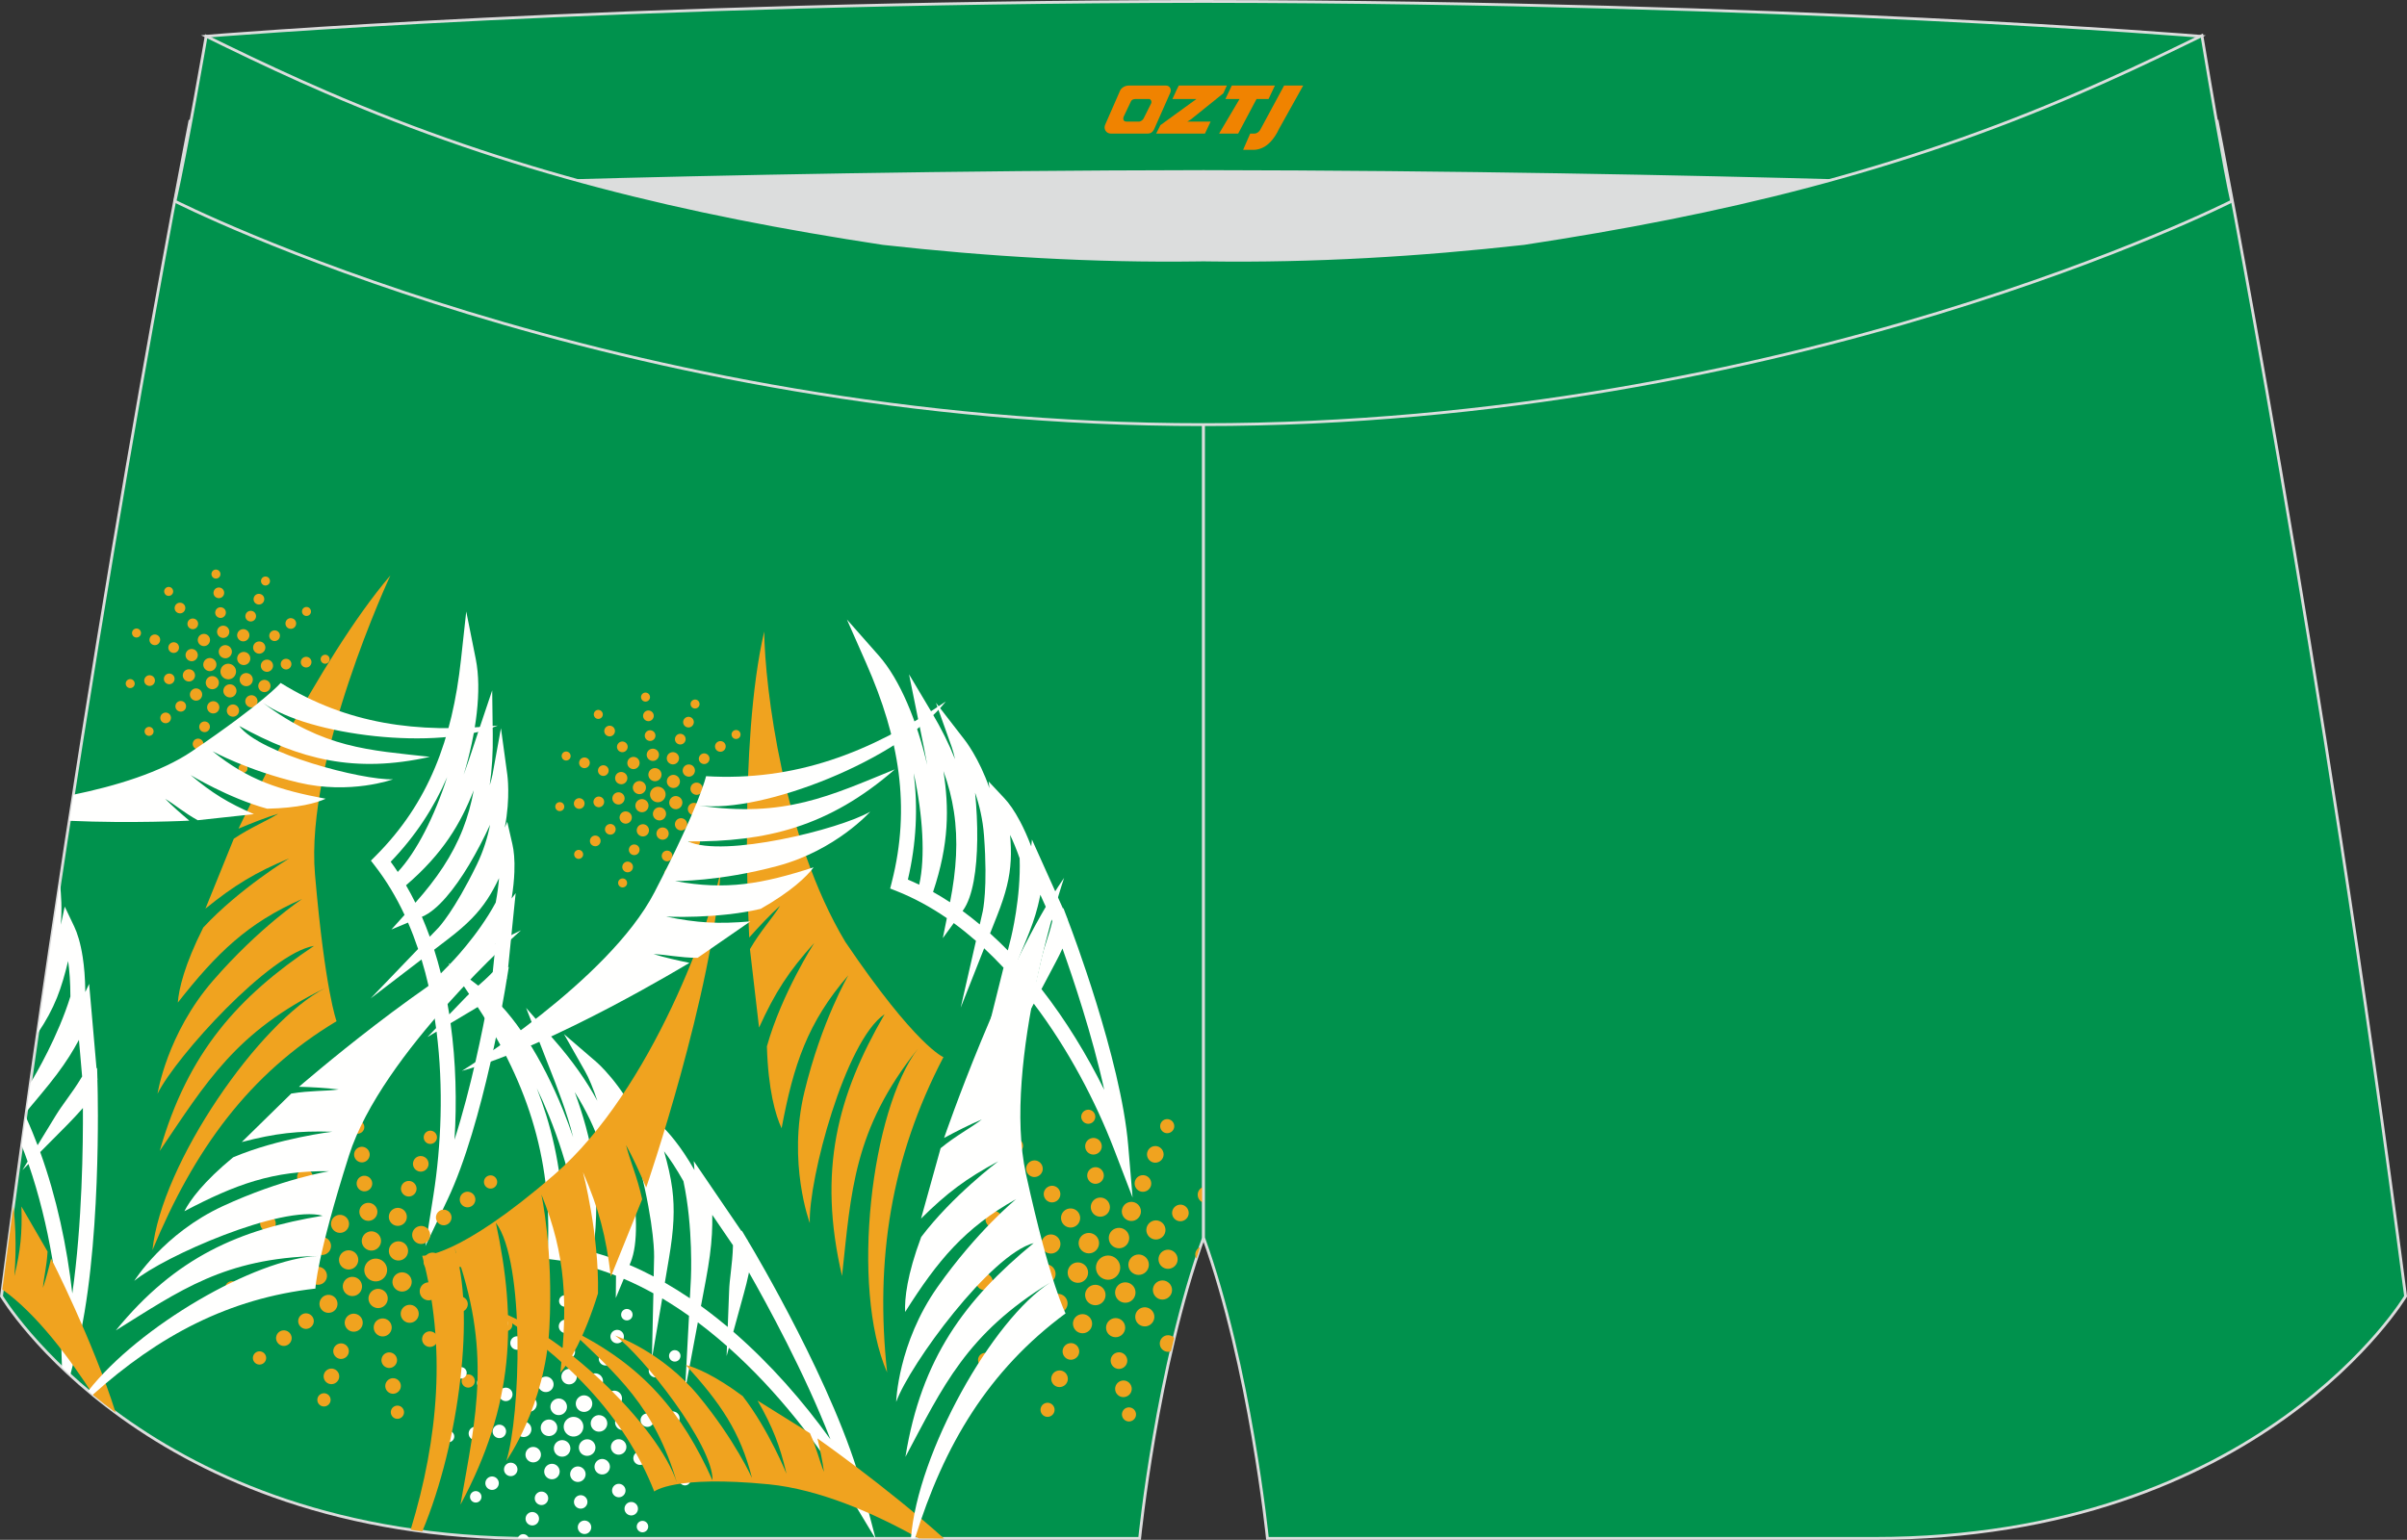 <?xml version="1.0" encoding="utf-8"?>
<!-- Generator: Adobe Illustrator 22.0.0, SVG Export Plug-In . SVG Version: 6.00 Build 0)  -->
<svg xmlns="http://www.w3.org/2000/svg" xmlns:xlink="http://www.w3.org/1999/xlink" version="1.1" id="图层_1" x="0px" y="0px" width="340.57px" height="217.94px" viewBox="0 0 340.57 217.94" enable-background="new 0 0 340.57 217.94" xml:space="preserve">
<rect x="0" y="0" width="340.57" height="217.94" fill="#333333" stroke="none"/>
<g>
	<path fill="#00924D" stroke="#DCDDDD" stroke-width="0.4" stroke-miterlimit="22.926" d="M123.39,46.25   C85.2,40.44,59.14,32.98,26.85,17.22c0,0-14.83,75.21-26.64,166.24c0,0,20.45,34.28,75.19,34.28s85.85,0,85.85,0   s2.44-24.27,9.04-42.56V60.11l-0.44-11.42l0.44,11.42V48.68C154.54,48.88,138.91,48,123.39,46.25z"/>
	<path fill="#F0A31F" d="M55.24,81.44c0,0-12.09,25.9-10.67,42.34s3.05,20.76,3.05,20.76c-12.42,7.45-20.17,18.22-26.05,32.4   c1.23-12.25,15.15-32.37,24.47-37.1c-12.69,6.15-16.93,13.46-23.44,23.06c3.99-14.02,11.16-21.88,21.83-29.02   c-6.24,0.99-19.51,15.63-22.14,20.92c0,0,1.3-8.47,7.86-16.02s12.6-11.54,12.6-11.54c-7.73,3.39-12.09,7.67-17.59,14.66   c0.14-1.9,0.94-5.35,3.6-10.62c5.1-5.5,12.16-9.79,12.16-9.79c-4.81,2.01-7.73,3.78-11.85,7.11l4.01-9.89   c2.47-1.65,4.49-2.42,6.29-3.54c-1.87,0.58-3.74,1.32-5.62,2.11C33.75,117.29,44.97,93.45,55.24,81.44z"/>
	<path fill="#F0A31F" d="M108.13,89.38c0.09,7.94,2.73,29.35,11.47,43.92c10.03,14.83,13.89,16.32,13.89,16.32   c-7.44,14.26-9.69,28.67-7.97,44.64c-5.24-12.07-2.25-37.21,4.35-45.82c-9.14,11.45-9.43,20.22-10.73,32.16   c-3.48-14.97-0.63-25.57,6.02-37.05c-5.56,3.72-10.8,23.41-10.58,29.56c0,0-3.19-8.55-0.76-18.58c2.43-10.03,6.21-16.49,6.21-16.49   c-5.75,6.65-7.75,12.62-9.44,21.65c-0.87-1.85-1.9-5.46-2.08-11.59c2.08-7.45,6.7-14.64,6.7-14.64c-3.64,4.04-5.55,7.01-7.81,11.98   l-1.29-11.1c1.54-2.66,3.11-4.28,4.27-6.15c-1.52,1.38-2.95,2.91-4.37,4.5C106.03,132.71,104.43,105.27,108.13,89.38z"/>
	<path fill="#F0A31F" d="M32.18,91.36c0.49,0.17,0.75,0.69,0.58,1.18c-0.17,0.49-0.69,0.75-1.18,0.58s-0.75-0.69-0.58-1.18   S31.69,91.19,32.18,91.36L32.18,91.36z M45.04,99.7c0.33,0.11,0.51,0.48,0.4,0.81c-0.11,0.33-0.48,0.51-0.81,0.4   c-0.33-0.11-0.51-0.48-0.4-0.81C44.34,99.76,44.7,99.58,45.04,99.7L45.04,99.7z M41.41,105.14c0.33,0.11,0.51,0.48,0.4,0.81   c-0.11,0.33-0.48,0.51-0.81,0.4c-0.33-0.11-0.51-0.48-0.4-0.81S41.08,105.02,41.41,105.14L41.41,105.14z M34.59,108.15   c0.33,0.11,0.51,0.48,0.4,0.81c-0.11,0.33-0.48,0.51-0.81,0.4s-0.51-0.48-0.4-0.81C33.89,108.21,34.26,108.04,34.59,108.15   L34.59,108.15z M27.51,106.96c0.33,0.11,0.51,0.48,0.4,0.81c-0.11,0.33-0.48,0.51-0.81,0.4s-0.51-0.48-0.4-0.81   S27.18,106.84,27.51,106.96L27.51,106.96z M21.3,102.91c0.33,0.11,0.51,0.48,0.4,0.81c-0.11,0.33-0.48,0.51-0.81,0.4   c-0.33-0.11-0.51-0.48-0.4-0.81C20.6,102.98,20.96,102.8,21.3,102.91L21.3,102.91z M18.63,96.15c0.33,0.11,0.51,0.48,0.4,0.81   c-0.11,0.33-0.48,0.51-0.81,0.4c-0.33-0.11-0.51-0.48-0.4-0.81C17.93,96.22,18.29,96.04,18.63,96.15L18.63,96.15z M19.52,88.99   c0.33,0.11,0.51,0.48,0.4,0.81c-0.11,0.33-0.48,0.51-0.81,0.4s-0.51-0.48-0.4-0.81C18.82,89.06,19.19,88.88,19.52,88.99   L19.52,88.99z M24.07,83.1c0.33,0.11,0.51,0.48,0.4,0.81c-0.11,0.33-0.48,0.51-0.81,0.4s-0.51-0.48-0.4-0.81   C23.38,83.17,23.74,82.99,24.07,83.1L24.07,83.1z M30.76,80.65c0.33,0.11,0.51,0.48,0.4,0.81c-0.11,0.33-0.48,0.51-0.81,0.4   c-0.33-0.11-0.51-0.48-0.4-0.81C30.06,80.71,30.42,80.53,30.76,80.65L30.76,80.65z M37.77,81.63c0.33,0.11,0.51,0.48,0.4,0.81   c-0.11,0.33-0.48,0.51-0.81,0.4c-0.33-0.11-0.51-0.48-0.4-0.81C37.07,81.7,37.43,81.52,37.77,81.63L37.77,81.63z M43.57,85.94   c0.33,0.11,0.51,0.48,0.4,0.81c-0.11,0.33-0.48,0.51-0.81,0.4s-0.51-0.48-0.4-0.81S43.23,85.83,43.57,85.94L43.57,85.94z    M46.21,92.7c0.33,0.11,0.51,0.48,0.4,0.81c-0.11,0.33-0.48,0.51-0.81,0.4c-0.33-0.11-0.51-0.48-0.4-0.81   C45.51,92.77,45.88,92.59,46.21,92.7L46.21,92.7z M42.93,98.58c0.4,0.13,0.61,0.56,0.47,0.96s-0.56,0.61-0.96,0.47   c-0.4-0.13-0.61-0.56-0.47-0.96C42.11,98.66,42.54,98.45,42.93,98.58L42.93,98.58z M39.65,103.16c0.4,0.13,0.6,0.56,0.47,0.96   c-0.13,0.39-0.56,0.61-0.96,0.47s-0.61-0.56-0.47-0.96S39.25,103.02,39.65,103.16L39.65,103.16z M34.21,105.51   c0.4,0.13,0.61,0.56,0.47,0.96s-0.56,0.61-0.96,0.47c-0.4-0.13-0.61-0.56-0.47-0.96C33.38,105.58,33.81,105.37,34.21,105.51   L34.21,105.51z M28.27,104.58c0.4,0.13,0.61,0.56,0.47,0.96s-0.56,0.61-0.96,0.47s-0.61-0.56-0.47-0.96   C27.44,104.66,27.87,104.45,28.27,104.58L28.27,104.58z M23.68,100.89c0.4,0.13,0.61,0.56,0.47,0.96   c-0.13,0.39-0.56,0.61-0.96,0.47c-0.4-0.13-0.6-0.56-0.47-0.96C22.86,100.97,23.29,100.76,23.68,100.89L23.68,100.89z M21.41,95.61   c0.4,0.13,0.61,0.56,0.47,0.96c-0.13,0.39-0.56,0.61-0.96,0.47s-0.61-0.56-0.47-0.96C20.59,95.68,21.02,95.47,21.41,95.61   L21.41,95.61z M22.15,89.84c0.4,0.13,0.61,0.56,0.47,0.96s-0.56,0.61-0.96,0.47c-0.4-0.13-0.61-0.56-0.47-0.96   S21.75,89.71,22.15,89.84L22.15,89.84z M25.71,85.34c0.4,0.13,0.61,0.56,0.47,0.96s-0.56,0.61-0.96,0.47   c-0.4-0.13-0.61-0.56-0.47-0.96S25.32,85.21,25.71,85.34L25.71,85.34z M31.21,83.19c0.4,0.13,0.6,0.56,0.47,0.96   c-0.13,0.39-0.56,0.61-0.96,0.47c-0.4-0.13-0.61-0.56-0.47-0.96C30.38,83.27,30.81,83.06,31.21,83.19L31.21,83.19z M36.88,84.09   c0.4,0.13,0.61,0.56,0.47,0.96s-0.56,0.61-0.96,0.47c-0.4-0.13-0.61-0.56-0.47-0.96C36.05,84.16,36.48,83.95,36.88,84.09   L36.88,84.09z M41.39,87.53c0.4,0.13,0.61,0.56,0.47,0.96c-0.13,0.39-0.56,0.61-0.96,0.47c-0.4-0.13-0.6-0.56-0.47-0.96   S40.99,87.39,41.39,87.53L41.39,87.53z M43.56,93c0.4,0.13,0.61,0.56,0.47,0.96s-0.56,0.61-0.96,0.47s-0.61-0.56-0.47-0.96   C42.73,93.08,43.16,92.87,43.56,93L43.56,93z M40.66,97.62c0.4,0.13,0.61,0.56,0.47,0.96c-0.13,0.39-0.56,0.61-0.96,0.47   s-0.61-0.56-0.47-0.96C39.83,97.7,40.26,97.48,40.66,97.62L40.66,97.62z M37.76,100.99c0.4,0.13,0.61,0.56,0.47,0.96   c-0.13,0.39-0.56,0.61-0.96,0.47s-0.61-0.56-0.47-0.96C36.93,101.07,37.36,100.86,37.76,100.99L37.76,100.99z M33.84,103.02   c0.4,0.13,0.61,0.56,0.47,0.96s-0.56,0.61-0.96,0.47c-0.4-0.13-0.61-0.56-0.47-0.96S33.44,102.89,33.84,103.02L33.84,103.02z    M29.19,102.15c0.4,0.13,0.61,0.56,0.47,0.96s-0.56,0.61-0.96,0.47c-0.4-0.13-0.61-0.56-0.47-0.96   C28.37,102.23,28.8,102.02,29.19,102.15L29.19,102.15z M25.82,99.25c0.4,0.13,0.6,0.56,0.47,0.96c-0.13,0.39-0.56,0.61-0.96,0.47   c-0.4-0.13-0.61-0.56-0.47-0.96C24.99,99.33,25.42,99.12,25.82,99.25L25.82,99.25z M24.19,95.37c0.4,0.13,0.61,0.56,0.47,0.96   c-0.14,0.39-0.56,0.61-0.96,0.47s-0.61-0.56-0.47-0.96C23.37,95.45,23.79,95.24,24.19,95.37L24.19,95.37z M24.82,90.94   c0.4,0.13,0.6,0.56,0.47,0.96c-0.13,0.39-0.56,0.61-0.96,0.47c-0.4-0.13-0.61-0.56-0.47-0.96C24,91.02,24.43,90.81,24.82,90.94   L24.82,90.94z M27.52,87.58c0.4,0.13,0.61,0.56,0.47,0.96s-0.56,0.61-0.96,0.47s-0.6-0.56-0.47-0.96S27.12,87.45,27.52,87.58   L27.52,87.58z M31.45,85.99c0.4,0.13,0.61,0.56,0.47,0.96c-0.14,0.39-0.56,0.61-0.96,0.47s-0.61-0.56-0.47-0.96   C30.62,86.07,31.05,85.85,31.45,85.99L31.45,85.99z M35.72,86.49c0.4,0.13,0.6,0.56,0.47,0.96c-0.13,0.39-0.56,0.61-0.96,0.47   c-0.4-0.13-0.61-0.56-0.47-0.96C34.89,86.57,35.32,86.36,35.72,86.49L35.72,86.49z M39.1,89.26c0.4,0.13,0.6,0.56,0.47,0.96   c-0.13,0.39-0.56,0.61-0.96,0.47c-0.4-0.13-0.61-0.56-0.47-0.96S38.7,89.13,39.1,89.26L39.1,89.26z M40.72,93.28   c0.4,0.13,0.61,0.56,0.47,0.96c-0.13,0.39-0.56,0.61-0.96,0.47s-0.6-0.56-0.47-0.96S40.32,93.15,40.72,93.28L40.72,93.28z    M38.05,93.4c0.45,0.15,0.7,0.65,0.54,1.1s-0.65,0.7-1.1,0.54c-0.46-0.15-0.7-0.65-0.54-1.1C37.1,93.5,37.6,93.25,38.05,93.4   L38.05,93.4z M37.69,96.27c0.46,0.15,0.7,0.65,0.54,1.1c-0.15,0.46-0.65,0.7-1.1,0.54s-0.7-0.65-0.54-1.1S37.23,96.11,37.69,96.27   L37.69,96.27z M35.85,98.44c0.46,0.15,0.7,0.65,0.54,1.1s-0.65,0.7-1.1,0.54s-0.7-0.65-0.54-1.1S35.4,98.29,35.85,98.44   L35.85,98.44z M33.24,99.75c0.45,0.15,0.7,0.65,0.54,1.1c-0.15,0.46-0.65,0.7-1.1,0.54c-0.46-0.15-0.7-0.65-0.54-1.1   C32.3,99.84,32.79,99.6,33.24,99.75L33.24,99.75z M30.45,99.29c0.45,0.15,0.7,0.65,0.54,1.1c-0.15,0.46-0.65,0.7-1.1,0.54   c-0.45-0.15-0.7-0.65-0.54-1.1C29.51,99.38,30,99.14,30.45,99.29L30.45,99.29z M28.02,97.48c0.45,0.15,0.7,0.65,0.54,1.1   c-0.15,0.46-0.65,0.7-1.1,0.54c-0.45-0.15-0.7-0.65-0.54-1.1C27.08,97.57,27.57,97.32,28.02,97.48L28.02,97.48z M27.01,94.77   c0.45,0.15,0.7,0.65,0.54,1.1c-0.15,0.46-0.65,0.7-1.1,0.54c-0.45-0.15-0.7-0.65-0.54-1.1C26.06,94.86,26.55,94.62,27.01,94.77   L27.01,94.77z M27.4,91.9c0.45,0.15,0.7,0.65,0.54,1.1s-0.65,0.7-1.1,0.54s-0.7-0.65-0.54-1.1C26.45,91.99,26.94,91.74,27.4,91.9   L27.4,91.9z M29.13,89.76c0.45,0.15,0.7,0.65,0.54,1.1c-0.15,0.46-0.65,0.7-1.1,0.54c-0.45-0.15-0.7-0.65-0.54-1.1   C28.18,89.85,28.67,89.61,29.13,89.76L29.13,89.76z M31.86,88.6c0.45,0.15,0.7,0.65,0.54,1.1c-0.15,0.46-0.65,0.7-1.1,0.54   c-0.45-0.15-0.7-0.65-0.54-1.1C30.91,88.69,31.41,88.45,31.86,88.6L31.86,88.6z M34.7,89.09c0.46,0.15,0.7,0.65,0.54,1.1   s-0.65,0.7-1.1,0.54s-0.7-0.65-0.54-1.1S34.25,88.94,34.7,89.09L34.7,89.09z M36.96,90.83c0.45,0.15,0.7,0.65,0.54,1.1   s-0.65,0.7-1.1,0.54c-0.45-0.15-0.7-0.65-0.54-1.1C36.01,90.92,36.5,90.68,36.96,90.83L36.96,90.83z M32.65,94   c0.58,0.2,0.89,0.82,0.69,1.4c-0.19,0.58-0.82,0.89-1.4,0.69s-0.89-0.82-0.69-1.4C31.44,94.11,32.07,93.8,32.65,94L32.65,94z    M29.99,93.18c0.49,0.17,0.75,0.69,0.58,1.18c-0.17,0.49-0.69,0.75-1.18,0.58c-0.49-0.17-0.75-0.69-0.58-1.18   C28.97,93.28,29.5,93.02,29.99,93.18L29.99,93.18z M30.34,95.74c-0.49-0.17-1.02,0.1-1.18,0.58c-0.17,0.49,0.1,1.02,0.58,1.18   c0.49,0.17,1.02-0.1,1.18-0.58C31.09,96.44,30.83,95.91,30.34,95.74L30.34,95.74z M32.83,96.9c0.49,0.17,0.75,0.69,0.58,1.18   c-0.17,0.49-0.69,0.75-1.18,0.58s-0.75-0.69-0.58-1.18C31.81,97,32.34,96.74,32.83,96.9L32.83,96.9z M35.14,95.31   c0.49,0.17,0.75,0.69,0.58,1.18c-0.17,0.49-0.69,0.75-1.18,0.58s-0.75-0.69-0.58-1.18C34.12,95.41,34.65,95.14,35.14,95.31   L35.14,95.31z M34.79,92.32c-0.49-0.17-1.02,0.1-1.18,0.58c-0.17,0.49,0.1,1.02,0.58,1.18c0.49,0.17,1.02-0.1,1.18-0.58   S35.28,92.48,34.79,92.32z"/>
	<path fill="#FFFFFE" d="M61.33,169.14c1.1-7,1.44-15.16,0.44-23.13l-1.28,0.76l1.21-1.26c-0.13-1.01-0.29-2.02-0.47-3.03   c-0.08-0.47-0.17-0.95-0.27-1.41l-6.4,4.72l6.08-6.23c-0.29-1.27-0.62-2.53-1-3.76l-7.21,5.52l6.73-7.01   c-0.43-1.27-0.9-2.52-1.43-3.73l-2.35,0.98l1.86-2.07c-1.16-2.49-2.55-4.82-4.19-6.94l-0.57-0.74l0.66-0.66   c3.75-3.75,6.47-7.88,8.39-12.47c1.94-4.61,3.08-9.69,3.69-15.29l0.75-6.84l1.35,6.75c0.88,4.39,0.05,10.51-1.71,16.34   c0.5-1.36,0.97-2.78,1.46-4.26c0.25-0.74,0.49-1.48,0.59-1.78l1.98-5.89l0.08,6.21c0.04,2.61-0.11,5-0.43,7.21   c0.18-0.58,0.32-1.1,0.4-1.53l1.19-6.53l0.9,6.58c0,0.01,0.47,3.21-0.36,7.49l0.35-0.83l0.73,3.18c0.2,0.87,0.35,2.16,0.28,3.93   c-0.04,1.07-0.16,2.31-0.39,3.75l0.57-0.76l-0.39,3.83l-0.67,6.68l0.09-0.07l-0.23,1.42l-0.03,0.26l-0.02,0.02l-0.14,0.86   c-0.01,0.06-3.13,19.6-8.25,30.37l-3.13,6.59L61.33,169.14L61.33,169.14z M63.32,142.1c0.09,0.49,0.17,0.98,0.25,1.47l2.44-2.53   c0.49-0.51,1.02-0.97,1.59-1.47c0.66-0.58,1.38-1.21,2.12-1.99l0.41-4.02c-0.35,0.4-0.71,0.78-1.08,1.15v0   c-1.12,1.12-2.34,2.13-3.99,3.34l-2.21,1.63C63.01,140.48,63.17,141.29,63.32,142.1L63.32,142.1z M63.75,144.82   c0.77,5.53,0.89,11.17,0.56,16.49c2.35-7.37,4.01-15.66,4.75-19.73c-0.57,0.38-1.15,0.76-1.75,1.12L63.75,144.82L63.75,144.82z    M55.28,121.97c0.35,0.47,0.68,0.95,1,1.44c2.64-2.79,5.22-7.91,6.99-13.42C61.38,114.36,58.78,118.33,55.28,121.97L55.28,121.97z    M57.45,125.3c0.47,0.81,0.91,1.63,1.32,2.47c3.02-3.39,5.25-6.69,6.71-10.4c0.68-1.73,1.19-3.55,1.55-5.52   C65.17,116.57,62.7,120.79,57.45,125.3L57.45,125.3z M59.69,129.75c0.4,0.93,0.77,1.87,1.12,2.83l1.24-1.29   c0.01-0.01,2.2-2.31,5.4-8.88c0.96-1.98,1.55-3.93,1.89-5.68c-0.86,1.87-1.88,3.84-2.97,5.67c-2.08,3.47-4.48,6.45-6.65,7.35   L59.69,129.75L59.69,129.75z M61.43,134.42c0.35,1.1,0.67,2.22,0.95,3.35l1.27-1.3c0.01-0.01,3.94-3.98,6.49-8.73   c0.25-1.31,0.39-2.45,0.47-3.45c-0.53,1.1-1.05,2.07-1.65,2.98c-1.28,1.94-2.87,3.58-5.51,5.6L61.43,134.42z"/>
	<path fill="#F0A31F" d="M92.97,108.76c0.49,0.17,0.75,0.69,0.58,1.18s-0.69,0.75-1.18,0.58c-0.49-0.17-0.75-0.69-0.58-1.18   C91.95,108.86,92.48,108.6,92.97,108.76L92.97,108.76z M105.82,117.11c0.33,0.11,0.51,0.48,0.4,0.81c-0.11,0.33-0.48,0.51-0.81,0.4   s-0.51-0.48-0.4-0.81C105.12,117.17,105.49,116.99,105.82,117.11L105.82,117.11z M102.2,122.54c0.33,0.11,0.51,0.48,0.4,0.81   s-0.48,0.51-0.81,0.4c-0.33-0.11-0.51-0.48-0.4-0.81C101.5,122.61,101.87,122.43,102.2,122.54L102.2,122.54z M95.38,125.56   c0.33,0.11,0.51,0.48,0.4,0.81c-0.11,0.33-0.48,0.51-0.81,0.4c-0.33-0.11-0.51-0.48-0.4-0.81   C94.68,125.62,95.04,125.44,95.38,125.56L95.38,125.56z M88.3,124.36c0.33,0.11,0.51,0.48,0.4,0.81s-0.48,0.51-0.81,0.4   c-0.33-0.11-0.51-0.48-0.4-0.81C87.6,124.43,87.96,124.25,88.3,124.36L88.3,124.36z M82.08,120.32c0.33,0.11,0.51,0.48,0.4,0.81   c-0.11,0.33-0.48,0.51-0.81,0.4c-0.33-0.11-0.51-0.48-0.4-0.81S81.75,120.21,82.08,120.32L82.08,120.32z M79.41,113.56   c0.33,0.11,0.51,0.48,0.4,0.81c-0.11,0.33-0.48,0.51-0.81,0.4c-0.33-0.11-0.51-0.48-0.4-0.81   C78.71,113.63,79.08,113.45,79.41,113.56L79.41,113.56z M80.31,106.4c0.33,0.11,0.51,0.48,0.4,0.81c-0.11,0.33-0.48,0.51-0.81,0.4   s-0.51-0.48-0.4-0.81C79.61,106.46,79.97,106.29,80.31,106.4L80.31,106.4z M84.86,100.51c0.33,0.11,0.51,0.48,0.4,0.81   c-0.11,0.33-0.48,0.51-0.81,0.4c-0.33-0.11-0.51-0.48-0.4-0.81C84.16,100.57,84.52,100.39,84.86,100.51L84.86,100.51z M91.54,98.06   c0.33,0.11,0.51,0.48,0.4,0.81c-0.11,0.33-0.48,0.51-0.81,0.4c-0.33-0.11-0.51-0.48-0.4-0.81C90.85,98.12,91.21,97.94,91.54,98.06   L91.54,98.06z M98.55,99.04c0.33,0.11,0.51,0.48,0.4,0.81s-0.48,0.51-0.81,0.4c-0.33-0.11-0.51-0.48-0.4-0.81   C97.86,99.11,98.22,98.93,98.55,99.04L98.55,99.04z M104.35,103.35c0.33,0.11,0.51,0.48,0.4,0.81c-0.11,0.33-0.48,0.51-0.81,0.4   c-0.33-0.11-0.51-0.48-0.4-0.81C103.66,103.42,104.02,103.24,104.35,103.35L104.35,103.35z M107,110.11   c0.33,0.11,0.51,0.48,0.4,0.81c-0.11,0.33-0.48,0.51-0.81,0.4c-0.33-0.11-0.51-0.48-0.4-0.81C106.3,110.18,106.66,110,107,110.11   L107,110.11z M103.72,115.99c0.39,0.13,0.61,0.56,0.47,0.96s-0.56,0.61-0.96,0.47s-0.61-0.56-0.47-0.96   C102.9,116.07,103.32,115.85,103.72,115.99L103.72,115.99z M100.43,120.56c0.39,0.13,0.61,0.56,0.47,0.96   c-0.13,0.39-0.56,0.61-0.96,0.47s-0.61-0.56-0.47-0.96C99.61,120.64,100.04,120.43,100.43,120.56L100.43,120.56z M94.99,122.92   c0.39,0.13,0.61,0.56,0.47,0.96s-0.56,0.61-0.96,0.47c-0.39-0.13-0.61-0.56-0.47-0.96C94.17,122.99,94.6,122.78,94.99,122.92   L94.99,122.92z M89.05,121.99c0.4,0.13,0.61,0.56,0.47,0.96c-0.13,0.39-0.56,0.61-0.96,0.47c-0.4-0.13-0.61-0.56-0.47-0.96   C88.23,122.07,88.66,121.85,89.05,121.99L89.05,121.99z M84.47,118.3c0.39,0.13,0.61,0.56,0.47,0.96s-0.56,0.61-0.96,0.47   c-0.4-0.13-0.61-0.56-0.47-0.96S84.07,118.17,84.47,118.3L84.47,118.3z M82.2,113.01c0.4,0.13,0.61,0.56,0.47,0.96   c-0.13,0.39-0.56,0.61-0.96,0.47c-0.39-0.13-0.61-0.56-0.47-0.96S81.81,112.88,82.2,113.01L82.2,113.01z M82.94,107.25   c0.39,0.13,0.61,0.56,0.47,0.96c-0.14,0.39-0.56,0.61-0.96,0.47s-0.61-0.56-0.47-0.96C82.11,107.33,82.54,107.12,82.94,107.25   L82.94,107.25z M86.5,102.75c0.39,0.13,0.61,0.56,0.47,0.96s-0.56,0.61-0.96,0.47s-0.61-0.56-0.47-0.96   C85.68,102.83,86.11,102.62,86.5,102.75L86.5,102.75z M91.99,100.6c0.39,0.13,0.61,0.56,0.47,0.96c-0.14,0.39-0.56,0.61-0.96,0.47   c-0.39-0.13-0.61-0.56-0.47-0.96S91.6,100.46,91.99,100.6L91.99,100.6z M97.66,101.49c0.39,0.13,0.61,0.56,0.47,0.96   c-0.14,0.39-0.56,0.61-0.96,0.47c-0.39-0.13-0.61-0.56-0.47-0.96C96.84,101.57,97.27,101.36,97.66,101.49L97.66,101.49z    M102.17,104.93c0.4,0.13,0.61,0.56,0.47,0.96c-0.13,0.39-0.56,0.61-0.96,0.47c-0.39-0.13-0.61-0.56-0.47-0.96   C101.35,105.01,101.78,104.8,102.17,104.93L102.17,104.93z M104.34,110.41c0.4,0.13,0.61,0.56,0.47,0.96   c-0.13,0.39-0.56,0.61-0.96,0.47s-0.61-0.56-0.47-0.96C103.52,110.49,103.95,110.28,104.34,110.41L104.34,110.41z M101.44,115.03   c0.39,0.13,0.61,0.56,0.47,0.96s-0.56,0.61-0.96,0.47c-0.4-0.13-0.61-0.56-0.47-0.96C100.62,115.1,101.05,114.89,101.44,115.03   L101.44,115.03z M98.54,118.4c0.4,0.13,0.61,0.56,0.47,0.96c-0.13,0.39-0.56,0.61-0.96,0.47s-0.61-0.56-0.47-0.96   C97.72,118.48,98.15,118.27,98.54,118.4L98.54,118.4z M94.63,120.43c0.39,0.13,0.61,0.56,0.47,0.96c-0.13,0.39-0.56,0.61-0.96,0.47   c-0.39-0.13-0.61-0.56-0.47-0.96C93.8,120.51,94.23,120.3,94.63,120.43L94.63,120.43z M89.98,119.56c0.4,0.13,0.61,0.56,0.47,0.96   c-0.13,0.39-0.56,0.61-0.96,0.47s-0.61-0.56-0.47-0.96S89.58,119.43,89.98,119.56L89.98,119.56z M86.6,116.66   c0.39,0.13,0.61,0.56,0.47,0.96s-0.56,0.61-0.96,0.47s-0.61-0.56-0.47-0.96C85.78,116.74,86.21,116.53,86.6,116.66L86.6,116.66z    M84.97,112.78c0.4,0.13,0.61,0.56,0.47,0.96s-0.56,0.61-0.96,0.47c-0.4-0.13-0.61-0.56-0.47-0.96   C84.15,112.86,84.58,112.64,84.97,112.78L84.97,112.78z M85.61,108.35c0.39,0.13,0.61,0.56,0.47,0.96   c-0.14,0.39-0.56,0.61-0.96,0.47s-0.61-0.56-0.47-0.96C84.79,108.43,85.21,108.22,85.61,108.35L85.61,108.35z M88.3,104.99   c0.39,0.13,0.61,0.56,0.47,0.96c-0.13,0.39-0.56,0.61-0.96,0.47c-0.39-0.13-0.61-0.56-0.47-0.96   C87.48,105.07,87.91,104.85,88.3,104.99L88.3,104.99z M92.23,103.4c0.39,0.13,0.61,0.56,0.47,0.96c-0.13,0.39-0.56,0.61-0.96,0.47   c-0.39-0.13-0.61-0.56-0.47-0.96C91.41,103.47,91.84,103.26,92.23,103.4L92.23,103.4z M96.5,103.9c0.39,0.13,0.61,0.56,0.47,0.96   c-0.14,0.39-0.56,0.61-0.96,0.47s-0.61-0.56-0.47-0.96C95.68,103.97,96.11,103.76,96.5,103.9L96.5,103.9z M99.88,106.67   c0.39,0.13,0.61,0.56,0.47,0.96c-0.14,0.39-0.56,0.61-0.96,0.47s-0.61-0.56-0.47-0.96C99.06,106.75,99.49,106.53,99.88,106.67   L99.88,106.67z M101.5,110.69c0.39,0.13,0.61,0.56,0.47,0.96c-0.13,0.39-0.56,0.61-0.96,0.47c-0.39-0.13-0.61-0.56-0.47-0.96   S101.11,110.55,101.5,110.69L101.5,110.69z M98.84,110.81c0.46,0.15,0.7,0.65,0.54,1.1c-0.15,0.46-0.65,0.7-1.1,0.54   c-0.46-0.15-0.7-0.65-0.54-1.1C97.89,110.9,98.38,110.66,98.84,110.81L98.84,110.81z M98.47,113.68c0.45,0.15,0.7,0.65,0.54,1.1   c-0.15,0.46-0.65,0.7-1.1,0.54c-0.45-0.15-0.7-0.65-0.54-1.1S98.02,113.52,98.47,113.68L98.47,113.68z M96.64,115.85   c0.45,0.15,0.7,0.65,0.54,1.1c-0.15,0.46-0.65,0.7-1.1,0.54c-0.45-0.15-0.7-0.65-0.54-1.1C95.69,115.94,96.18,115.69,96.64,115.85   L96.64,115.85z M94.03,117.16c0.45,0.15,0.7,0.65,0.54,1.1c-0.15,0.46-0.65,0.7-1.1,0.54c-0.46-0.15-0.7-0.65-0.54-1.1   S93.57,117.01,94.03,117.16L94.03,117.16z M91.24,116.7c0.45,0.15,0.7,0.65,0.54,1.1c-0.15,0.46-0.65,0.7-1.1,0.54   c-0.46-0.15-0.7-0.65-0.54-1.1S90.79,116.55,91.24,116.7L91.24,116.7z M88.81,114.89c0.46,0.15,0.7,0.65,0.54,1.1   s-0.65,0.7-1.1,0.54s-0.7-0.65-0.54-1.1C87.86,114.98,88.35,114.73,88.81,114.89L88.81,114.89z M87.79,112.18   c0.46,0.15,0.7,0.65,0.54,1.1s-0.65,0.7-1.1,0.54c-0.46-0.15-0.7-0.65-0.54-1.1C86.84,112.27,87.34,112.03,87.79,112.18   L87.79,112.18z M88.18,109.31c0.45,0.15,0.7,0.65,0.54,1.1c-0.15,0.46-0.65,0.7-1.1,0.54c-0.46-0.15-0.7-0.65-0.54-1.1   C87.23,109.39,87.73,109.15,88.18,109.31L88.18,109.31z M89.91,107.17c0.46,0.15,0.7,0.65,0.54,1.1s-0.65,0.7-1.1,0.54   c-0.46-0.15-0.7-0.65-0.54-1.1C88.97,107.26,89.46,107.02,89.91,107.17L89.91,107.17z M92.65,106.01c0.46,0.15,0.7,0.65,0.54,1.1   c-0.15,0.46-0.65,0.7-1.1,0.54s-0.7-0.65-0.54-1.1C91.7,106.1,92.19,105.86,92.65,106.01L92.65,106.01z M95.49,106.5   c0.45,0.15,0.7,0.65,0.54,1.1c-0.15,0.46-0.65,0.7-1.1,0.54c-0.45-0.15-0.7-0.65-0.54-1.1C94.54,106.59,95.03,106.35,95.49,106.5   L95.49,106.5z M97.74,108.24c0.46,0.15,0.7,0.65,0.54,1.1c-0.15,0.46-0.65,0.7-1.1,0.54c-0.46-0.15-0.7-0.65-0.54-1.1   C96.79,108.33,97.29,108.09,97.74,108.24L97.74,108.24z M93.43,111.4c0.58,0.2,0.89,0.82,0.69,1.4s-0.82,0.89-1.4,0.69   c-0.58-0.2-0.89-0.82-0.69-1.4C92.23,111.52,92.86,111.21,93.43,111.4L93.43,111.4z M90.77,110.59c0.49,0.17,0.75,0.69,0.58,1.18   s-0.69,0.75-1.18,0.58c-0.49-0.17-0.75-0.69-0.58-1.18C89.76,110.69,90.29,110.43,90.77,110.59L90.77,110.59z M91.13,113.15   c-0.49-0.17-1.02,0.1-1.18,0.58c-0.17,0.49,0.1,1.02,0.58,1.18c0.49,0.17,1.02-0.1,1.18-0.58   C91.88,113.84,91.62,113.32,91.13,113.15L91.13,113.15z M93.61,114.31c0.49,0.17,0.75,0.69,0.58,1.18s-0.69,0.75-1.18,0.58   c-0.49-0.17-0.75-0.69-0.58-1.18C92.6,114.4,93.12,114.14,93.61,114.31L93.61,114.31z M95.92,112.72c0.49,0.17,0.75,0.69,0.58,1.18   s-0.69,0.75-1.18,0.58c-0.49-0.17-0.75-0.69-0.58-1.18C94.91,112.81,95.44,112.55,95.92,112.72L95.92,112.72z M95.58,109.72   c-0.49-0.17-1.02,0.1-1.18,0.58s0.1,1.02,0.58,1.18c0.49,0.17,1.02-0.1,1.18-0.58C96.32,110.42,96.06,109.89,95.58,109.72z"/>
	<path fill="#F0A31F" d="M52.99,174.35c0.72,0.24,1.1,1.02,0.85,1.73s-1.02,1.1-1.73,0.85s-1.1-1.02-0.85-1.73   S52.28,174.1,52.99,174.35L52.99,174.35z M71.86,186.59c0.49,0.17,0.75,0.7,0.59,1.19s-0.7,0.75-1.19,0.59   c-0.49-0.17-0.75-0.7-0.59-1.19S71.37,186.42,71.86,186.59L71.86,186.59z M66.55,194.57c0.49,0.17,0.75,0.7,0.59,1.19   s-0.7,0.75-1.19,0.59c-0.49-0.17-0.75-0.7-0.59-1.19C65.52,194.67,66.06,194.41,66.55,194.57L66.55,194.57z M56.53,198.99   c0.49,0.17,0.75,0.7,0.59,1.19c-0.17,0.49-0.7,0.75-1.19,0.59c-0.49-0.17-0.75-0.7-0.59-1.19   C55.51,199.09,56.04,198.83,56.53,198.99L56.53,198.99z M46.14,197.24c0.49,0.17,0.76,0.7,0.59,1.19s-0.7,0.75-1.19,0.59   c-0.49-0.17-0.76-0.7-0.59-1.19C45.11,197.34,45.65,197.08,46.14,197.24L46.14,197.24z M37.02,191.31c0.49,0.17,0.76,0.7,0.59,1.19   c-0.17,0.49-0.7,0.75-1.19,0.59c-0.49-0.17-0.76-0.7-0.59-1.19S36.53,191.14,37.02,191.31L37.02,191.31z M33.1,181.39   c0.49,0.17,0.76,0.7,0.59,1.19s-0.7,0.75-1.19,0.59c-0.49-0.17-0.75-0.7-0.59-1.19C32.08,181.48,32.61,181.22,33.1,181.39   L33.1,181.39z M34.42,170.88c0.49,0.17,0.76,0.7,0.59,1.19c-0.17,0.49-0.7,0.76-1.19,0.59c-0.49-0.17-0.75-0.7-0.59-1.19   S33.93,170.71,34.42,170.88L34.42,170.88z M41.1,162.23c0.49,0.17,0.76,0.7,0.59,1.19s-0.7,0.75-1.19,0.59   c-0.49-0.17-0.76-0.7-0.59-1.19S40.6,162.06,41.1,162.23L41.1,162.23z M50.91,158.63c0.49,0.17,0.75,0.7,0.59,1.19   c-0.17,0.49-0.7,0.75-1.19,0.59c-0.49-0.17-0.76-0.7-0.59-1.19C49.88,158.73,50.42,158.46,50.91,158.63L50.91,158.63z    M61.19,160.08c0.49,0.17,0.75,0.7,0.59,1.19c-0.17,0.49-0.7,0.75-1.19,0.59s-0.76-0.7-0.59-1.19S60.7,159.91,61.19,160.08   L61.19,160.08z M69.71,166.4c0.49,0.17,0.75,0.7,0.59,1.19c-0.17,0.49-0.7,0.76-1.19,0.59c-0.49-0.17-0.75-0.7-0.59-1.19   S69.22,166.24,69.71,166.4L69.71,166.4z M73.58,176.32c0.49,0.17,0.75,0.7,0.59,1.19s-0.7,0.75-1.19,0.59   c-0.49-0.17-0.75-0.7-0.59-1.19C72.56,176.42,73.09,176.16,73.58,176.32L73.58,176.32z M68.78,184.95c0.58,0.2,0.89,0.83,0.69,1.4   c-0.2,0.58-0.82,0.89-1.4,0.69c-0.58-0.2-0.89-0.83-0.69-1.4C67.57,185.07,68.2,184.76,68.78,184.95L68.78,184.95z M63.95,191.67   c0.58,0.2,0.89,0.83,0.69,1.4c-0.2,0.58-0.83,0.89-1.4,0.69c-0.58-0.2-0.89-0.83-0.69-1.4C62.74,191.78,63.37,191.47,63.95,191.67   L63.95,191.67z M55.97,195.12c0.58,0.2,0.89,0.83,0.69,1.4s-0.83,0.89-1.4,0.69c-0.58-0.2-0.89-0.83-0.69-1.4   S55.39,194.92,55.97,195.12L55.97,195.12z M47.25,193.76c0.58,0.2,0.89,0.83,0.69,1.4s-0.83,0.89-1.4,0.69   c-0.58-0.2-0.89-0.83-0.69-1.4S46.67,193.56,47.25,193.76L47.25,193.76z M40.52,188.35c0.58,0.2,0.89,0.83,0.69,1.4   s-0.83,0.89-1.4,0.69s-0.89-0.83-0.69-1.4C39.31,188.46,39.94,188.15,40.52,188.35L40.52,188.35z M37.19,180.59   c0.58,0.2,0.89,0.83,0.69,1.4c-0.2,0.58-0.83,0.89-1.4,0.69c-0.58-0.2-0.89-0.83-0.69-1.4C35.98,180.7,36.61,180.39,37.19,180.59   L37.19,180.59z M38.27,172.13c0.58,0.2,0.89,0.83,0.69,1.4c-0.2,0.58-0.83,0.89-1.4,0.69c-0.58-0.2-0.89-0.83-0.69-1.41   C37.06,172.24,37.69,171.93,38.27,172.13L38.27,172.13z M43.5,165.52c0.58,0.2,0.89,0.83,0.69,1.4c-0.2,0.58-0.83,0.89-1.4,0.69   c-0.58-0.2-0.89-0.83-0.69-1.4C42.3,165.64,42.92,165.33,43.5,165.52L43.5,165.52z M51.56,162.37c0.58,0.2,0.89,0.83,0.69,1.4   c-0.2,0.58-0.83,0.89-1.4,0.69c-0.58-0.2-0.89-0.83-0.69-1.41C50.36,162.48,50.99,162.17,51.56,162.37L51.56,162.37z M59.89,163.68   c0.58,0.2,0.89,0.83,0.69,1.4c-0.2,0.58-0.83,0.89-1.4,0.69c-0.58-0.2-0.89-0.83-0.69-1.4C58.68,163.79,59.31,163.48,59.89,163.68   L59.89,163.68z M66.51,168.73c0.58,0.2,0.89,0.83,0.69,1.4s-0.83,0.89-1.4,0.69c-0.58-0.2-0.89-0.83-0.69-1.4   C65.3,168.84,65.93,168.53,66.51,168.73L66.51,168.73z M69.69,176.76c0.58,0.2,0.89,0.83,0.69,1.4c-0.2,0.58-0.83,0.89-1.4,0.69   s-0.89-0.83-0.69-1.4S69.11,176.57,69.69,176.76L69.69,176.76z M65.44,183.54c0.58,0.2,0.89,0.83,0.69,1.4   c-0.2,0.58-0.82,0.89-1.4,0.69c-0.58-0.2-0.89-0.83-0.69-1.4C64.23,183.65,64.86,183.34,65.44,183.54L65.44,183.54z M61.18,188.49   c0.58,0.2,0.89,0.83,0.69,1.4s-0.83,0.89-1.4,0.69c-0.58-0.2-0.89-0.83-0.69-1.4C59.97,188.6,60.6,188.29,61.18,188.49   L61.18,188.49z M55.43,191.47c0.58,0.2,0.89,0.83,0.69,1.4s-0.83,0.89-1.4,0.69c-0.58-0.2-0.89-0.83-0.69-1.4   C54.22,191.58,54.85,191.27,55.43,191.47L55.43,191.47z M48.61,190.19c0.58,0.2,0.89,0.83,0.69,1.4c-0.2,0.58-0.83,0.89-1.4,0.69   s-0.89-0.83-0.69-1.4S48.03,190,48.61,190.19L48.61,190.19z M43.65,185.94c0.58,0.2,0.89,0.83,0.69,1.4s-0.83,0.89-1.4,0.69   s-0.89-0.83-0.69-1.4C42.45,186.05,43.08,185.74,43.65,185.94L43.65,185.94z M41.27,180.24c0.58,0.2,0.89,0.83,0.69,1.4   c-0.2,0.58-0.83,0.89-1.4,0.69c-0.58-0.2-0.89-0.83-0.69-1.4C40.06,180.35,40.69,180.04,41.27,180.24L41.27,180.24z M42.2,173.74   c0.58,0.2,0.89,0.83,0.69,1.4c-0.2,0.58-0.83,0.89-1.4,0.69c-0.58-0.2-0.89-0.83-0.69-1.4S41.62,173.55,42.2,173.74L42.2,173.74z    M46.15,168.81c0.58,0.2,0.89,0.83,0.69,1.4c-0.2,0.58-0.83,0.89-1.4,0.69s-0.89-0.83-0.69-1.4S45.57,168.61,46.15,168.81   L46.15,168.81z M51.92,166.47c0.58,0.2,0.89,0.83,0.69,1.4c-0.2,0.58-0.83,0.89-1.4,0.69c-0.58-0.2-0.89-0.83-0.69-1.41   C50.71,166.58,51.34,166.27,51.92,166.47L51.92,166.47z M58.19,167.2c0.58,0.2,0.89,0.83,0.69,1.4c-0.2,0.58-0.83,0.89-1.4,0.69   s-0.89-0.83-0.69-1.4C56.98,167.32,57.61,167.01,58.19,167.2L58.19,167.2z M63.14,171.27c0.58,0.2,0.89,0.83,0.69,1.4   c-0.2,0.58-0.83,0.89-1.4,0.69c-0.58-0.2-0.89-0.83-0.69-1.4C61.93,171.38,62.56,171.07,63.14,171.27L63.14,171.27z M65.52,177.17   c0.58,0.2,0.89,0.83,0.69,1.41c-0.2,0.58-0.83,0.89-1.4,0.69s-0.89-0.83-0.69-1.4S64.94,176.98,65.52,177.17L65.52,177.17z    M61.61,177.35c0.67,0.23,1.03,0.95,0.8,1.62s-0.95,1.02-1.62,0.8c-0.67-0.23-1.02-0.95-0.8-1.62   C60.22,177.49,60.94,177.13,61.61,177.35L61.61,177.35z M61.07,181.56c0.67,0.23,1.03,0.95,0.8,1.62c-0.23,0.67-0.95,1.02-1.62,0.8   c-0.67-0.23-1.02-0.95-0.8-1.62C59.68,181.69,60.41,181.33,61.07,181.56L61.07,181.56z M58.38,184.74c0.67,0.23,1.03,0.95,0.8,1.62   c-0.23,0.67-0.95,1.02-1.62,0.8c-0.67-0.23-1.02-0.95-0.8-1.62C56.99,184.88,57.71,184.52,58.38,184.74L58.38,184.74z    M54.56,186.67c0.67,0.23,1.02,0.95,0.8,1.62c-0.23,0.67-0.95,1.02-1.62,0.8c-0.67-0.23-1.02-0.95-0.8-1.62   S53.89,186.45,54.56,186.67L54.56,186.67z M50.46,186c0.67,0.23,1.02,0.95,0.8,1.62c-0.23,0.67-0.95,1.02-1.62,0.8   c-0.67-0.23-1.03-0.95-0.8-1.62C49.07,186.13,49.79,185.77,50.46,186L50.46,186z M46.89,183.33c0.67,0.23,1.02,0.95,0.8,1.62   s-0.95,1.02-1.62,0.8c-0.67-0.23-1.03-0.95-0.8-1.62C45.5,183.46,46.23,183.11,46.89,183.33L46.89,183.33z M45.4,179.36   c0.67,0.23,1.02,0.95,0.8,1.62c-0.23,0.67-0.95,1.02-1.62,0.8c-0.67-0.23-1.03-0.95-0.8-1.62S44.73,179.13,45.4,179.36L45.4,179.36   z M45.97,175.14c0.67,0.23,1.03,0.95,0.8,1.62c-0.23,0.67-0.95,1.02-1.62,0.8c-0.67-0.23-1.02-0.95-0.8-1.62   S45.3,174.92,45.97,175.14L45.97,175.14z M48.52,172.01c0.67,0.23,1.02,0.95,0.8,1.62c-0.23,0.67-0.95,1.02-1.62,0.8   c-0.67-0.23-1.03-0.95-0.8-1.62C47.12,172.14,47.85,171.78,48.52,172.01L48.52,172.01z M52.53,170.31c0.67,0.23,1.03,0.95,0.8,1.62   s-0.95,1.02-1.62,0.8c-0.67-0.23-1.02-0.95-0.8-1.62C51.14,170.44,51.86,170.08,52.53,170.31L52.53,170.31z M56.7,171.02   c0.67,0.23,1.02,0.95,0.8,1.62c-0.23,0.67-0.95,1.02-1.62,0.8c-0.67-0.23-1.02-0.95-0.8-1.62C55.31,171.15,56.03,170.8,56.7,171.02   L56.7,171.02z M60,173.58c0.67,0.23,1.02,0.95,0.8,1.62c-0.23,0.67-0.95,1.02-1.62,0.8c-0.67-0.23-1.02-0.95-0.8-1.62   C58.61,173.71,59.34,173.36,60,173.58L60,173.58z M53.68,178.22c0.85,0.29,1.3,1.21,1.01,2.05s-1.21,1.3-2.05,1.01   c-0.85-0.29-1.3-1.21-1.01-2.05S52.83,177.93,53.68,178.22L53.68,178.22z M49.77,177.03c0.72,0.24,1.1,1.02,0.85,1.73   s-1.02,1.1-1.73,0.85c-0.72-0.24-1.1-1.02-0.85-1.73C48.28,177.17,49.06,176.79,49.77,177.03L49.77,177.03z M50.3,180.79   c-0.72-0.24-1.49,0.14-1.73,0.85c-0.24,0.71,0.14,1.49,0.85,1.73c0.72,0.24,1.49-0.14,1.73-0.85   C51.4,181.8,51.01,181.03,50.3,180.79L50.3,180.79z M53.94,182.49c0.72,0.24,1.1,1.02,0.85,1.73c-0.24,0.71-1.02,1.1-1.73,0.85   s-1.1-1.02-0.85-1.73S53.23,182.24,53.94,182.49L53.94,182.49z M57.33,180.15c0.72,0.24,1.1,1.02,0.85,1.73s-1.02,1.1-1.73,0.85   s-1.1-1.02-0.85-1.73S56.62,179.91,57.33,180.15L57.33,180.15z M56.82,175.76c-0.72-0.24-1.49,0.14-1.73,0.85   c-0.24,0.71,0.14,1.49,0.85,1.73s1.49-0.14,1.73-0.85S57.54,176,56.82,175.76z"/>
	<path fill="#F0A31F" d="M153.78,174.53c0.79-0.15,1.55,0.36,1.7,1.14s-0.36,1.55-1.14,1.7c-0.79,0.15-1.55-0.36-1.7-1.14   S152.99,174.68,153.78,174.53L153.78,174.53z M165.69,191.25c0.15-0.63,0.29-1.26,0.45-1.9c-0.27-0.29-0.67-0.43-1.09-0.35   c-0.64,0.13-1.05,0.74-0.93,1.38s0.74,1.05,1.38,0.93C165.57,191.29,165.63,191.27,165.69,191.25L165.69,191.25z M169.27,178.15   c0.18-0.55,0.37-1.1,0.55-1.65c-0.49,0.22-0.79,0.75-0.68,1.3C169.17,177.93,169.21,178.04,169.27,178.15L169.27,178.15z    M170.29,170.22v-2.24c-0.57,0.18-0.92,0.75-0.8,1.35C169.57,169.76,169.89,170.1,170.29,170.22L170.29,170.22z M159.55,199.21   c0.54-0.1,1.06,0.25,1.17,0.79s-0.25,1.06-0.79,1.17c-0.54,0.11-1.06-0.25-1.17-0.79C158.66,199.84,159.01,199.31,159.55,199.21   L159.55,199.21z M148.03,198.56c0.54-0.11,1.06,0.25,1.17,0.79c0.1,0.54-0.25,1.06-0.79,1.17c-0.54,0.11-1.06-0.25-1.17-0.79   C147.14,199.19,147.49,198.66,148.03,198.56L148.03,198.56z M139.19,191.5c0.54-0.1,1.06,0.25,1.17,0.79s-0.25,1.06-0.79,1.17   c-0.54,0.11-1.06-0.25-1.17-0.79C138.3,192.13,138.65,191.61,139.19,191.5L139.19,191.5z M134.86,181.14   c0.54-0.11,1.06,0.25,1.17,0.79s-0.25,1.06-0.79,1.17c-0.54,0.11-1.06-0.25-1.17-0.79C133.97,181.77,134.32,181.24,134.86,181.14   L134.86,181.14z M136.44,169.66c0.54-0.11,1.06,0.25,1.17,0.79c0.1,0.54-0.25,1.06-0.79,1.17s-1.06-0.25-1.17-0.79   C135.55,170.29,135.9,169.77,136.44,169.66L136.44,169.66z M143.57,161.18c0.54-0.1,1.06,0.25,1.17,0.79   c0.1,0.54-0.25,1.06-0.79,1.17s-1.06-0.25-1.17-0.79C142.68,161.81,143.03,161.28,143.57,161.18L143.57,161.18z M153.79,157.08   c0.54-0.11,1.06,0.25,1.17,0.79c0.1,0.54-0.25,1.06-0.79,1.17c-0.54,0.1-1.06-0.25-1.17-0.79   C152.9,157.71,153.25,157.19,153.79,157.08L153.79,157.08z M164.96,158.41c0.54-0.1,1.06,0.25,1.17,0.79s-0.24,1.06-0.79,1.17   c-0.54,0.11-1.06-0.25-1.17-0.79C164.07,159.04,164.42,158.51,164.96,158.41L164.96,158.41z M158.73,195.41   c0.64-0.13,1.25,0.29,1.38,0.93s-0.29,1.25-0.93,1.38c-0.64,0.13-1.26-0.29-1.38-0.93C157.68,196.16,158.1,195.54,158.73,195.41   L158.73,195.41z M149.69,193.99c0.64-0.13,1.26,0.29,1.38,0.93c0.13,0.64-0.29,1.25-0.93,1.38c-0.64,0.13-1.25-0.29-1.38-0.93   C148.64,194.73,149.05,194.11,149.69,193.99L149.69,193.99z M142.54,188.61c0.64-0.13,1.25,0.29,1.38,0.93s-0.29,1.25-0.93,1.38   c-0.64,0.13-1.25-0.29-1.38-0.93S141.9,188.73,142.54,188.61L142.54,188.61z M139.07,180.26c0.64-0.13,1.25,0.29,1.38,0.93   c0.13,0.64-0.29,1.25-0.93,1.38c-0.64,0.13-1.25-0.29-1.38-0.93S138.43,180.38,139.07,180.26L139.07,180.26z M140.39,171.42   c0.64-0.13,1.25,0.29,1.38,0.93c0.13,0.64-0.29,1.25-0.93,1.38c-0.64,0.13-1.25-0.29-1.38-0.93S139.76,171.54,140.39,171.42   L140.39,171.42z M146.14,164.26c0.64-0.13,1.25,0.29,1.38,0.93c0.13,0.64-0.29,1.25-0.93,1.38c-0.64,0.13-1.25-0.29-1.38-0.93   S145.51,164.39,146.14,164.26L146.14,164.26z M154.49,161.08c0.64-0.13,1.25,0.29,1.38,0.93c0.13,0.64-0.29,1.25-0.93,1.38   c-0.64,0.13-1.26-0.29-1.38-0.93C153.44,161.82,153.85,161.21,154.49,161.08L154.49,161.08z M163.24,162.23   c0.64-0.13,1.25,0.29,1.38,0.93s-0.29,1.25-0.93,1.38c-0.64,0.13-1.25-0.29-1.38-0.93C162.19,162.97,162.61,162.35,163.24,162.23   L163.24,162.23z M158.1,191.42c0.64-0.13,1.25,0.29,1.38,0.93s-0.29,1.25-0.93,1.38s-1.25-0.29-1.38-0.93   S157.47,191.54,158.1,191.42L158.1,191.42z M151.3,190.12c0.64-0.13,1.25,0.29,1.38,0.93s-0.29,1.25-0.93,1.38   c-0.64,0.13-1.25-0.29-1.38-0.93S150.66,190.24,151.3,190.12L151.3,190.12z M146.1,186.14c0.64-0.13,1.25,0.29,1.38,0.93   s-0.29,1.25-0.93,1.38c-0.64,0.13-1.25-0.29-1.38-0.93S145.46,186.26,146.1,186.14L146.1,186.14z M143.53,179.67   c0.64-0.13,1.25,0.29,1.38,0.93s-0.29,1.25-0.93,1.38s-1.25-0.29-1.38-0.93S142.89,179.8,143.53,179.67L143.53,179.67z    M144.56,173.04c0.64-0.13,1.25,0.29,1.38,0.93s-0.29,1.25-0.93,1.38c-0.64,0.13-1.25-0.29-1.38-0.93S143.92,173.17,144.56,173.04   L144.56,173.04z M148.63,167.85c0.64-0.13,1.25,0.29,1.38,0.93s-0.29,1.25-0.93,1.38c-0.64,0.13-1.25-0.29-1.38-0.93   S148,167.98,148.63,167.85L148.63,167.85z M154.78,165.22c0.64-0.13,1.25,0.29,1.38,0.93s-0.29,1.25-0.93,1.38   c-0.64,0.13-1.25-0.29-1.38-0.93C153.73,165.96,154.15,165.35,154.78,165.22L154.78,165.22z M161.49,166.35   c0.64-0.13,1.25,0.29,1.38,0.93s-0.29,1.25-0.93,1.38s-1.25-0.29-1.38-0.93C160.44,167.09,160.85,166.47,161.49,166.35   L161.49,166.35z M166.79,170.52c0.64-0.13,1.25,0.29,1.38,0.93c0.13,0.64-0.29,1.25-0.93,1.38c-0.64,0.13-1.25-0.29-1.38-0.93   C165.74,171.26,166.16,170.65,166.79,170.52L166.79,170.52z M163.29,172.75c0.73-0.14,1.44,0.33,1.59,1.07s-0.34,1.44-1.07,1.59   c-0.73,0.14-1.44-0.33-1.59-1.07C162.08,173.61,162.56,172.9,163.29,172.75L163.29,172.75z M165.01,176.9   c0.73-0.14,1.44,0.33,1.59,1.07s-0.33,1.44-1.07,1.59s-1.44-0.33-1.59-1.07C163.8,177.75,164.28,177.04,165.01,176.9L165.01,176.9z    M164.22,181.25c0.73-0.14,1.44,0.33,1.59,1.07c0.15,0.73-0.33,1.44-1.07,1.59s-1.44-0.33-1.59-1.07S163.48,181.4,164.22,181.25   L164.22,181.25z M161.72,185.05c0.73-0.14,1.44,0.34,1.59,1.07c0.14,0.73-0.34,1.44-1.07,1.59c-0.73,0.14-1.45-0.33-1.59-1.07   C160.51,185.9,160.98,185.19,161.72,185.05L161.72,185.05z M157.59,186.58c0.73-0.14,1.45,0.33,1.59,1.07   c0.14,0.73-0.34,1.44-1.07,1.59c-0.73,0.14-1.45-0.33-1.59-1.07S156.86,186.73,157.59,186.58L157.59,186.58z M152.91,186.02   c0.73-0.14,1.44,0.33,1.59,1.07c0.15,0.73-0.33,1.45-1.07,1.59s-1.44-0.33-1.59-1.07S152.17,186.16,152.91,186.02L152.91,186.02z    M149.44,183.15c0.73-0.14,1.44,0.33,1.59,1.07c0.14,0.73-0.33,1.44-1.07,1.59c-0.73,0.14-1.44-0.33-1.59-1.07   C148.23,184.01,148.7,183.29,149.44,183.15L149.44,183.15z M147.74,178.97c0.73-0.14,1.44,0.33,1.59,1.07   c0.15,0.73-0.33,1.44-1.07,1.59s-1.44-0.33-1.59-1.07S147,179.11,147.74,178.97L147.74,178.97z M148.43,174.74   c0.73-0.14,1.44,0.33,1.59,1.07c0.14,0.73-0.33,1.44-1.07,1.59c-0.73,0.14-1.44-0.33-1.59-1.07   C147.21,175.6,147.69,174.89,148.43,174.74L148.43,174.74z M151.22,171.06c0.73-0.14,1.44,0.33,1.59,1.07   c0.14,0.73-0.33,1.44-1.07,1.59c-0.73,0.14-1.44-0.33-1.59-1.07S150.48,171.2,151.22,171.06L151.22,171.06z M155.43,169.52   c0.73-0.14,1.44,0.33,1.59,1.07s-0.33,1.44-1.07,1.59s-1.44-0.33-1.59-1.07S154.7,169.66,155.43,169.52L155.43,169.52z    M159.82,170.13c0.73-0.14,1.44,0.33,1.59,1.07c0.14,0.73-0.34,1.45-1.07,1.59c-0.73,0.14-1.44-0.33-1.59-1.07   C158.61,170.99,159.09,170.27,159.82,170.13L159.82,170.13z M156.45,177.73c0.93-0.18,1.83,0.42,2.02,1.35   c0.18,0.93-0.43,1.83-1.35,2.02c-0.93,0.18-1.83-0.42-2.02-1.35S155.52,177.92,156.45,177.73L156.45,177.73z M152.23,178.7   c0.79-0.15,1.55,0.36,1.7,1.14c0.15,0.79-0.36,1.55-1.14,1.7c-0.79,0.15-1.55-0.36-1.7-1.14S151.45,178.85,152.23,178.7   L152.23,178.7z M154.7,181.87c0.79-0.15,1.55,0.36,1.7,1.14c0.15,0.79-0.36,1.55-1.14,1.7c-0.79,0.15-1.55-0.36-1.7-1.14   C153.4,182.79,153.91,182.03,154.7,181.87L154.7,181.87z M158.94,181.52c0.79-0.15,1.55,0.36,1.7,1.14   c0.15,0.79-0.36,1.55-1.14,1.7c-0.79,0.15-1.55-0.36-1.7-1.14C157.65,182.43,158.16,181.67,158.94,181.52L158.94,181.52z    M160.83,177.58c0.79-0.15,1.55,0.36,1.7,1.14c0.15,0.79-0.36,1.55-1.15,1.7c-0.79,0.15-1.55-0.36-1.7-1.14   C159.53,178.5,160.05,177.73,160.83,177.58L160.83,177.58z M158.05,173.81c0.79-0.15,1.55,0.36,1.7,1.14s-0.36,1.55-1.14,1.7   s-1.55-0.36-1.7-1.14C156.75,174.72,157.26,173.96,158.05,173.81z"/>
	<path fill="#FFFFFE" d="M83.55,197.93c0.4,0.51,0.32,1.25-0.18,1.65c-0.51,0.41-1.25,0.32-1.65-0.18c-0.4-0.51-0.32-1.25,0.19-1.65   C82.4,197.34,83.14,197.42,83.55,197.93L83.55,197.93z M73.26,217.72c0.52,0.01,1.04,0.01,1.56,0.02c-0.03-0.1-0.08-0.21-0.15-0.3   c-0.28-0.35-0.79-0.41-1.14-0.13C73.4,217.42,73.31,217.56,73.26,217.72L73.26,217.72z M91.54,215.56   c0.28,0.35,0.22,0.86-0.13,1.14c-0.35,0.28-0.86,0.22-1.14-0.13c-0.28-0.35-0.22-0.86,0.13-1.14S91.26,215.21,91.54,215.56   L91.54,215.56z M67.95,211.35c0.28,0.35,0.22,0.86-0.13,1.14c-0.35,0.28-0.86,0.22-1.14-0.13c-0.28-0.35-0.22-0.86,0.13-1.14   C67.16,210.94,67.67,211,67.95,211.35L67.95,211.35z M64.1,202.81c0.28,0.35,0.22,0.86-0.13,1.14c-0.35,0.28-0.86,0.22-1.14-0.13   c-0.28-0.35-0.22-0.86,0.13-1.14C63.31,202.4,63.82,202.46,64.1,202.81L64.1,202.81z M65.86,193.8c0.28,0.35,0.22,0.86-0.13,1.14   c-0.35,0.28-0.86,0.22-1.14-0.13c-0.28-0.35-0.22-0.86,0.13-1.14S65.58,193.45,65.86,193.8L65.86,193.8z M71.69,186.79   c0.28,0.35,0.22,0.86-0.13,1.14c-0.35,0.28-0.86,0.22-1.14-0.13c-0.28-0.35-0.22-0.86,0.13-1.14S71.41,186.45,71.69,186.79   L71.69,186.79z M80.55,183.63c0.28,0.35,0.22,0.86-0.13,1.14c-0.35,0.28-0.86,0.22-1.14-0.13c-0.28-0.35-0.22-0.86,0.13-1.14   C79.76,183.22,80.27,183.28,80.55,183.63L80.55,183.63z M89.33,185.57c0.28,0.35,0.22,0.86-0.13,1.14   c-0.35,0.28-0.86,0.22-1.14-0.13s-0.22-0.86,0.13-1.14S89.05,185.22,89.33,185.57L89.33,185.57z M96.11,191.4   c0.28,0.35,0.22,0.86-0.13,1.14c-0.35,0.28-0.86,0.22-1.14-0.13s-0.22-0.86,0.13-1.14C95.32,190.99,95.83,191.05,96.11,191.4   L96.11,191.4z M99.35,199.93c0.28,0.35,0.22,0.86-0.13,1.14c-0.35,0.28-0.86,0.22-1.14-0.13c-0.28-0.35-0.22-0.86,0.13-1.14   C98.56,199.53,99.07,199.58,99.35,199.93L99.35,199.93z M97.55,208.92c0.28,0.35,0.22,0.86-0.13,1.14   c-0.35,0.28-0.86,0.22-1.14-0.13c-0.28-0.35-0.22-0.86,0.13-1.14S97.27,208.57,97.55,208.92L97.55,208.92z M90.06,212.94   c0.33,0.41,0.26,1.01-0.15,1.34c-0.41,0.33-1.01,0.26-1.34-0.15c-0.33-0.41-0.26-1.01,0.15-1.34S89.73,212.53,90.06,212.94   L90.06,212.94z M83.45,215.57c0.33,0.41,0.26,1.01-0.15,1.34c-0.41,0.33-1.01,0.26-1.34-0.15c-0.33-0.41-0.26-1.01,0.15-1.34   C82.52,215.09,83.12,215.16,83.45,215.57L83.45,215.57z M76.06,214.36c0.33,0.41,0.26,1.01-0.15,1.34s-1.01,0.26-1.34-0.15   c-0.33-0.41-0.26-1.01,0.15-1.34S75.73,213.95,76.06,214.36L76.06,214.36z M70.37,209.33c0.33,0.41,0.26,1.01-0.15,1.34   c-0.41,0.33-1.01,0.26-1.34-0.15c-0.33-0.41-0.26-1.01,0.15-1.34C69.44,208.85,70.04,208.92,70.37,209.33L70.37,209.33z    M68.01,202.29c0.33,0.41,0.26,1.01-0.15,1.34c-0.41,0.33-1.01,0.26-1.34-0.15c-0.33-0.41-0.26-1.01,0.15-1.34   C67.08,201.81,67.68,201.88,68.01,202.29L68.01,202.29z M69.2,195.12c0.33,0.41,0.26,1.01-0.15,1.34   c-0.41,0.33-1.01,0.26-1.34-0.15c-0.33-0.41-0.26-1.01,0.15-1.34S68.87,194.71,69.2,195.12L69.2,195.12z M73.9,189.49   c0.33,0.41,0.26,1.01-0.15,1.34c-0.41,0.33-1.01,0.26-1.34-0.15c-0.33-0.41-0.26-1.01,0.15-1.34S73.58,189.08,73.9,189.49   L73.9,189.49z M80.76,187.13c0.33,0.41,0.26,1.01-0.15,1.34s-1.01,0.26-1.34-0.15c-0.33-0.41-0.26-1.01,0.15-1.34   C79.83,186.65,80.43,186.72,80.76,187.13L80.76,187.13z M88.07,188.58c0.33,0.41,0.26,1.01-0.15,1.34s-1.01,0.26-1.34-0.15   c-0.33-0.41-0.26-1.01,0.15-1.34S87.74,188.17,88.07,188.58L88.07,188.58z M93.49,193.4c0.33,0.41,0.26,1.01-0.15,1.34   c-0.41,0.33-1.01,0.26-1.34-0.15c-0.33-0.41-0.26-1.01,0.15-1.34S93.16,192.99,93.49,193.4L93.49,193.4z M95.95,200.13   c0.33,0.41,0.26,1.01-0.15,1.34c-0.41,0.33-1.01,0.26-1.34-0.15c-0.33-0.41-0.26-1.01,0.15-1.34S95.62,199.72,95.95,200.13   L95.95,200.13z M94.52,207.43c0.33,0.41,0.26,1.01-0.15,1.34s-1.01,0.26-1.34-0.15c-0.33-0.41-0.26-1.01,0.15-1.34   C93.59,206.95,94.19,207.02,94.52,207.43L94.52,207.43z M88.3,210.37c0.33,0.41,0.26,1.01-0.15,1.34   c-0.41,0.33-1.01,0.26-1.34-0.15c-0.33-0.41-0.26-1.01,0.15-1.34C87.37,209.89,87.97,209.96,88.3,210.37L88.3,210.37z    M82.91,211.98c0.33,0.41,0.26,1.01-0.15,1.34c-0.41,0.33-1.01,0.26-1.34-0.15c-0.33-0.41-0.26-1.01,0.15-1.34   C81.98,211.5,82.58,211.57,82.91,211.98L82.91,211.98z M77.36,211.47c0.33,0.41,0.26,1.01-0.15,1.34   c-0.41,0.33-1.01,0.26-1.34-0.15c-0.33-0.41-0.26-1.01,0.15-1.34C76.43,210.99,77.03,211.06,77.36,211.47L77.36,211.47z    M73.01,207.38c0.33,0.41,0.26,1.01-0.15,1.34c-0.41,0.33-1.01,0.26-1.34-0.15c-0.33-0.41-0.26-1.01,0.15-1.34   S72.68,206.97,73.01,207.38L73.01,207.38z M71.4,202c0.33,0.41,0.26,1.01-0.15,1.34s-1.01,0.26-1.34-0.15   c-0.33-0.41-0.26-1.01,0.15-1.34C70.47,201.52,71.07,201.59,71.4,202L71.4,202z M72.31,196.76c0.33,0.41,0.26,1.01-0.15,1.34   c-0.41,0.33-1.01,0.26-1.34-0.15c-0.33-0.41-0.26-1.01,0.15-1.34C71.38,196.28,71.98,196.35,72.31,196.76L72.31,196.76z M76,192.48   c0.33,0.41,0.26,1.01-0.15,1.34s-1.01,0.26-1.34-0.15c-0.33-0.41-0.26-1.01,0.15-1.34S75.67,192.07,76,192.48L76,192.48z    M81.16,190.74c0.33,0.41,0.26,1.01-0.15,1.34s-1.01,0.26-1.34-0.15c-0.33-0.41-0.26-1.01,0.15-1.34S80.83,190.33,81.16,190.74   L81.16,190.74z M86.42,191.72c0.33,0.41,0.26,1.01-0.15,1.34c-0.41,0.33-1.01,0.26-1.34-0.15c-0.33-0.41-0.26-1.01,0.15-1.34   C85.49,191.24,86.09,191.31,86.42,191.72L86.42,191.72z M90.62,195.16c0.33,0.41,0.26,1.01-0.15,1.34   c-0.41,0.33-1.01,0.26-1.34-0.15c-0.33-0.41-0.26-1.01,0.15-1.34C89.69,194.69,90.29,194.75,90.62,195.16L90.62,195.16z    M92.33,200.41c0.33,0.41,0.26,1.01-0.15,1.34s-1.01,0.26-1.34-0.15c-0.33-0.41-0.26-1.01,0.15-1.34   C91.4,199.93,92,200,92.33,200.41L92.33,200.41z M91.31,205.79c0.33,0.41,0.26,1.01-0.15,1.34s-1.01,0.26-1.34-0.15   c-0.33-0.41-0.26-1.01,0.15-1.34S90.99,205.38,91.31,205.79L91.31,205.79z M88.39,204.11c0.38,0.47,0.3,1.16-0.17,1.54   c-0.47,0.38-1.17,0.3-1.54-0.17c-0.38-0.47-0.3-1.16,0.17-1.54C87.32,203.56,88.02,203.64,88.39,204.11L88.39,204.11z    M86.06,206.91c0.38,0.47,0.3,1.16-0.17,1.54c-0.47,0.38-1.17,0.3-1.54-0.17s-0.3-1.16,0.17-1.54   C84.99,206.35,85.68,206.43,86.06,206.91L86.06,206.91z M82.62,207.97c0.38,0.47,0.3,1.16-0.17,1.54s-1.17,0.3-1.54-0.17   c-0.38-0.47-0.3-1.16,0.17-1.54C81.55,207.41,82.24,207.49,82.62,207.97L82.62,207.97z M78.95,207.59c0.38,0.47,0.3,1.16-0.17,1.54   s-1.17,0.3-1.54-0.17c-0.38-0.47-0.3-1.16,0.17-1.54C77.89,207.04,78.58,207.12,78.95,207.59L78.95,207.59z M76.3,205.2   c0.38,0.47,0.3,1.16-0.17,1.54c-0.47,0.38-1.17,0.3-1.54-0.17c-0.38-0.47-0.3-1.16,0.17-1.54C75.23,204.65,75.92,204.73,76.3,205.2   L76.3,205.2z M74.95,201.61c0.38,0.47,0.3,1.16-0.17,1.54c-0.47,0.38-1.17,0.3-1.54-0.17c-0.38-0.47-0.3-1.17,0.17-1.54   S74.57,201.14,74.95,201.61L74.95,201.61z M75.71,198.04c0.38,0.47,0.3,1.16-0.17,1.54c-0.47,0.38-1.16,0.3-1.54-0.17   s-0.3-1.16,0.17-1.54C74.64,197.49,75.33,197.57,75.71,198.04L75.71,198.04z M78.09,195.25c0.38,0.47,0.3,1.16-0.17,1.54   s-1.17,0.3-1.54-0.17c-0.38-0.47-0.3-1.16,0.17-1.54C77.02,194.7,77.71,194.77,78.09,195.25L78.09,195.25z M81.38,194.16   c0.38,0.47,0.3,1.16-0.17,1.54s-1.17,0.3-1.54-0.17c-0.38-0.47-0.3-1.16,0.17-1.54S81.01,193.68,81.38,194.16L81.38,194.16z    M85.08,194.79c0.38,0.47,0.3,1.16-0.17,1.54s-1.17,0.3-1.54-0.17c-0.38-0.47-0.3-1.16,0.17-1.54   C84.01,194.24,84.7,194.31,85.08,194.79L85.08,194.79z M87.77,197.24c0.38,0.47,0.3,1.16-0.17,1.54c-0.47,0.38-1.17,0.3-1.54-0.17   c-0.38-0.47-0.3-1.16,0.17-1.54C86.7,196.69,87.39,196.77,87.77,197.24L87.77,197.24z M88.98,200.63c0.38,0.47,0.3,1.16-0.17,1.54   c-0.47,0.38-1.17,0.3-1.54-0.17c-0.38-0.47-0.3-1.16,0.17-1.54S88.6,200.16,88.98,200.63L88.98,200.63z M82.24,201.06   c0.48,0.6,0.38,1.48-0.22,1.96s-1.48,0.38-1.96-0.22c-0.48-0.6-0.38-1.48,0.22-1.96C80.89,200.36,81.76,200.46,82.24,201.06   L82.24,201.06z M79.97,198.38c-0.41-0.51-1.15-0.59-1.65-0.18c-0.51,0.4-0.59,1.15-0.18,1.65c0.4,0.51,1.15,0.59,1.65,0.18   S80.37,198.89,79.97,198.38L79.97,198.38z M78.6,201.35c0.4,0.51,0.32,1.25-0.19,1.65s-1.25,0.32-1.65-0.18   c-0.4-0.51-0.32-1.25,0.18-1.65S78.2,200.84,78.6,201.35L78.6,201.35z M80.45,204.27c0.41,0.51,0.32,1.25-0.18,1.65   s-1.25,0.32-1.65-0.18c-0.4-0.51-0.32-1.25,0.18-1.65C79.31,203.68,80.05,203.76,80.45,204.27L80.45,204.27z M84,204.15   c0.4,0.51,0.32,1.25-0.19,1.65c-0.51,0.4-1.25,0.32-1.65-0.18c-0.4-0.51-0.32-1.25,0.19-1.65C82.85,203.56,83.59,203.64,84,204.15   L84,204.15z M85.67,200.73c0.4,0.51,0.32,1.25-0.18,1.65c-0.51,0.4-1.25,0.32-1.65-0.18c-0.41-0.51-0.32-1.25,0.18-1.65   C84.52,200.14,85.26,200.23,85.67,200.73z"/>
	<path fill="#FFFFFE" d="M157.6,162.59c-2.6-6.73-6.43-14.07-11.33-20.54l-0.73,1.38l0.42-1.79c-0.63-0.82-1.28-1.63-1.95-2.42   c-0.31-0.37-0.62-0.73-0.94-1.08l-3.44,8.27l2.36-9.45c-0.89-0.95-1.8-1.86-2.74-2.74l-3.32,8.4l2.16-9.45   c-1.02-0.89-2.06-1.73-3.14-2.52l-1.55,2.13l0.57-2.83c-2.27-1.56-4.65-2.86-7.15-3.85l-0.87-0.34l0.23-0.91   c1.36-5.33,1.61-10.43,0.96-15.5c-0.66-5.08-2.24-10.16-4.56-15.43l-2.75-6.24l4.51,5.11c3.03,3.43,5.43,9.35,6.85,15.48   c-0.27-1.56-0.6-3.15-0.94-4.82c-0.1-0.51-0.21-1.01-0.39-1.89l-1.24-6.12l3.2,5.37c1.37,2.31,2.47,4.51,3.31,6.65   c-0.15-0.68-0.31-1.27-0.47-1.73l-2.23-6.26l4.07,5.26c0.01,0.01,2.05,2.59,3.5,6.83l-0.12-0.96l2.23,2.38   c0.62,0.66,1.4,1.71,2.24,3.31c0.5,0.95,1.03,2.11,1.56,3.5l0.1-0.97l1.61,3.58l2.79,6.21l0.04-0.11l0.53,1.39l0.1,0.23l-0.01,0.03   l0.32,0.85c0.02,0.05,7.22,18.89,8.24,31.11l0.62,7.38L157.6,162.59L157.6,162.59z M145.63,137.85c0.32,0.38,0.64,0.76,0.95,1.15   l0.84-3.56c0.17-0.72,0.39-1.4,0.63-2.14c0.29-0.88,0.59-1.82,0.84-2.91l-1.69-3.75c-0.11,0.56-0.23,1.09-0.36,1.62   c-0.4,1.59-0.95,3.13-1.76,5.07l-1.1,2.65C144.53,136.59,145.09,137.22,145.63,137.85L145.63,137.85z M147.36,139.99   c3.49,4.47,6.46,9.38,8.88,14.26c-1.69-7.76-4.48-15.99-5.91-20c-0.3,0.65-0.61,1.29-0.95,1.92L147.36,139.99L147.36,139.99z    M128.46,124.49c0.54,0.23,1.07,0.47,1.6,0.73c0.88-3.88,0.52-9.81-0.74-15.64l-0.03-0.13   C129.89,114.39,129.66,119.34,128.46,124.49L128.46,124.49z M132.02,126.24c0.82,0.46,1.62,0.95,2.4,1.46   c0.91-4.62,1.17-8.74,0.55-12.82c-0.29-1.9-0.77-3.8-1.48-5.74C134.29,114.34,134.31,119.4,132.02,126.24L132.02,126.24z    M136.2,128.94c0.82,0.6,1.63,1.24,2.43,1.9l0.42-1.85c0-0.01,0.74-3.23,0.18-10.72c-0.17-2.29-0.66-4.33-1.26-6.07   c0.21,2.13,0.33,4.46,0.3,6.68c-0.05,4.15-0.61,8.05-2.02,9.99L136.2,128.94L136.2,128.94z M140.09,132.11   c0.86,0.77,1.69,1.58,2.51,2.41l0.47-1.87c0-0.02,1.4-5.63,1.2-11.17c-0.45-1.29-0.91-2.39-1.35-3.31   c0.11,1.28,0.15,2.44,0.09,3.58c-0.12,2.39-0.67,4.67-1.93,7.86L140.09,132.11z"/>
	<path fill="#FFFFFE" d="M120.11,211.53c-4.32-7.18-10.15-14.68-16.98-20.77l-0.32,1.17l0.05-1.41c-0.89-0.78-1.79-1.54-2.71-2.27   c-0.47-0.37-0.94-0.73-1.41-1.09l-1.81,9.64l0.56-10.56c-1.24-0.88-2.51-1.71-3.79-2.47l-1.46,8.54l0.21-9.26   c-1.37-0.76-2.77-1.45-4.19-2.05l-1.13,2.71l0.03-3.16c-2.84-1.12-5.77-1.9-8.74-2.25l-0.99-0.12l0.06-1   c0.37-6.79-0.43-12.95-2.23-18.78c-1.81-5.84-4.64-11.35-8.31-16.85l-3.51-5.25l5.03,3.81c4.24,3.21,8.31,9.86,11.2,17.01   c0.51,1.27,0.99,2.56,1.43,3.85c-0.89-3.58-2.2-6.91-3.65-10.59c-0.2-0.51-0.41-1.03-0.82-2.11l-2.19-5.62l3.97,4.54   c2.54,2.9,4.55,5.74,6.11,8.62c-0.6-1.79-1.2-3.25-1.73-4.17l-2.99-5.28l4.6,3.96c0.01,0.01,3.53,3.02,6.18,8.69l-0.77-2.52   l2.54,1.79c0.82,0.58,1.9,1.57,3.16,3.18c0.84,1.07,1.77,2.43,2.75,4.14l-0.1-1.27l2.24,3.29l4.53,6.65l0.02-0.12l0.72,1.21   l0.15,0.23v0.03l0.56,0.94c0.03,0.06,11.95,20.02,15.66,34.14l1.84,7.02h-0.04L120.11,211.53L120.11,211.53z M101.47,186.59   c0.5,0.4,1,0.81,1.5,1.22l0.19-5c0.03-0.93,0.13-1.79,0.24-2.71l0,0c0.13-1.16,0.28-2.42,0.31-3.85l-2.93-4.3   c0.01,0.93,0,1.81-0.05,2.7c-0.11,2-0.39,3.99-0.86,6.53l-0.69,3.67C99.95,185.4,100.71,185.99,101.47,186.59L101.47,186.59z    M103.76,188.49c5.19,4.5,9.85,9.81,13.74,15.23c-3.6-9.31-9-19.18-11.53-23.63l-0.03,0.16c-0.2,0.94-0.43,1.89-0.71,2.88   L103.76,188.49L103.76,188.49z M79.64,176.32c0.73,0.11,1.45,0.24,2.17,0.39c0.26-4.96-1.42-12.09-4.13-18.78   c-0.54-1.33-1.12-2.64-1.73-3.91c0.48,1.24,0.92,2.5,1.32,3.77C79.06,163.56,79.9,169.65,79.64,176.32L79.64,176.32z M83.93,177.23   c1.09,0.3,2.17,0.65,3.24,1.05v-0.01c0.05-5.99-0.52-11.11-2.11-15.88c-0.9-2.68-2.12-5.25-3.74-7.82   C83.69,161.12,85.15,167.4,83.93,177.23L83.93,177.23z M89.07,179.04c1.16,0.49,2.3,1.04,3.42,1.63l0.06-2.77   c0-0.01,0.14-4.13-2.07-12.87c-0.83-3.26-2.11-5.94-3.38-8.01c0.86,2.84,1.67,6.16,2.21,9.38c0.81,4.88,1.02,9.6-0.09,12.29   L89.07,179.04L89.07,179.04z M94.07,181.54c1.2,0.69,2.38,1.43,3.54,2.21l0.15-2.82c0-0.02,0.35-7.18-1.06-13.75   c-0.99-1.76-1.91-3.15-2.74-4.23c0.54,1.93,0.94,3.61,1.16,5.32c0.36,2.83,0.24,5.68-0.47,9.83L94.07,181.54z"/>
	<path fill="#FFFFFE" d="M8.69,191.16c-0.26-8.37-1.68-17.77-4.66-26.42l-0.86,0.87l0.74-1.21c-0.27-0.77-0.55-1.53-0.85-2.28   c0.19-1.37,0.38-2.74,0.57-4.1c0.34,0.75,0.67,1.51,0.98,2.27c0.24,0.6,0.48,1.2,0.71,1.8l2.61-4.27c0.46-0.75,0.98-1.47,1.54-2.25   c0.67-0.93,1.4-1.94,2.15-3.21l-0.45-5.18c-0.44,0.82-0.89,1.58-1.36,2.33c-1.07,1.68-2.28,3.28-3.94,5.27l-2.13,2.55   c0.19-1.35,0.38-2.7,0.57-4.04c0.74-1.22,3.91-6.62,5.65-12.25c0-2-0.13-3.66-0.32-5.02c-0.47,1.94-0.94,3.59-1.58,5.19   c-0.68,1.68-1.53,3.27-2.74,5.05c1.05-7.28,2.1-14.38,3.15-21.27c0.2,1.64,0.31,3.64,0.14,5.89l0.55-2.56l1.34,2.81   c0.43,0.9,0.89,2.3,1.2,4.32c0.21,1.34,0.35,2.97,0.37,4.96l0.54-1.16l0.35,3.97l0.7,8.02l0.08-0.1l0.04,1.4l0.02,0.28l-0.02,0.03   l0.03,1.1c0,0.07,0.64,23.3-3.03,37.43l-0.84,3.25c-0.4-0.37-0.79-0.73-1.17-1.09L8.69,191.16L8.69,191.16z M5.69,163.06   c2.33,6.46,3.79,13.37,4.54,20.01c1.41-9.88,1.53-21.14,1.5-26.25l-0.11,0.13c-0.67,0.75-1.34,1.48-2.02,2.17L5.69,163.06z"/>
	<path fill="#F0A31F" d="M101.99,122.99c-1.04,6.62-9.7,31.24-23.51,43.22c-13.8,11.98-18.74,11.52-18.74,11.52   c3.41,12.76,2.33,25.77-1.64,38.79c0.54,0.08,1.1,0.15,1.65,0.23c5.32-12.67,7.54-31.45,4.53-40.19   c5.36,14.67,3.09,23.76,0.87,36.41c7.63-14.23,7.99-26.01,5.01-39.91c4.2,5.6,3.47,27.47,1.48,33.71c0,0,5.5-7.74,6.09-18.81   s-1.13-18.9-1.13-18.9c3.53,8.66,3.71,15.42,2.69,25.23c1.36-1.62,3.38-4.98,5.32-11.22c0.18-8.3-2.12-17.16-2.12-17.16   c2.28,5.31,3.24,8.96,3.94,14.79l4.43-10.96c-0.7-3.22-1.71-5.38-2.28-7.67c1.04,1.9,1.96,3.93,2.85,6.01   C91.44,168.08,100.9,140.46,101.99,122.99z"/>
	<path fill="#F0A31F" d="M130.02,217.74c-6.29-3.56-14.12-6.96-21.26-7.66c-13.44-1.31-16.19,1.02-16.19,1.02   c-4.27-10.87-12.66-19.19-23.27-25.91c9.7,2.78,23.97,16.69,26.49,24.71c-3.19-10.89-8.49-15.3-15.32-21.83   c10.74,5.21,16.08,12,20.35,21.45c0.07-5.05-9.88-17.64-13.78-20.49c0,0,6.64,2.27,11.81,8.55c5.17,6.28,7.55,11.61,7.55,11.61   c-1.66-6.58-4.5-10.64-9.37-16c1.52,0.39,4.18,1.53,8.05,4.4c3.72,4.82,6.2,11,6.2,11c-0.95-4.08-1.97-6.64-4.09-10.36l7.41,4.62   c0.99,2.19,1.32,3.89,1.98,5.47c-0.21-1.56-0.54-3.13-0.92-4.73c0,0,9.58,6.7,17.92,14.17L130.02,217.74L130.02,217.74z"/>
	<path fill="#F0A31F" d="M13.23,197.5c-3.29-5.13-8-11.52-12.9-14.99c0.52-3.96,1.03-7.88,1.56-11.77c0.61,4.88,0.14,9.87,0.14,9.87   c0.88-3.64,1.12-6.07,1-9.85l3.7,6.38c-0.12,2.13-0.53,3.62-0.66,5.14c0.45-1.33,0.82-2.73,1.16-4.16c0,0,5.91,11.63,9.13,21.81   C15.26,199.12,14.21,198.3,13.23,197.5z"/>
	<path fill="#FFFFFE" d="M10.38,112.48c5.92-1.22,12.36-3.15,16.77-6.14c10.3-6.99,12.56-9.68,12.56-9.68   c9.39,5.81,19.27,7.18,30.72,6.03c-8.5,3.63-26.76,1.44-33.24-3.23c8.63,6.47,14.97,6.7,23.63,7.66   c-10.67,2.39-18.43,0.34-26.97-4.37c2.9,3.92,17.33,7.68,21.76,7.55c0,0-6.04,2.21-13.38,0.46s-12.15-4.43-12.15-4.43   c5.02,4.07,9.41,5.49,16,6.72c-1.3,0.6-3.86,1.32-8.28,1.41c-5.46-1.49-10.83-4.76-10.83-4.76c3.06,2.57,5.28,3.93,8.96,5.53   l-7.96,0.86c-1.98-1.1-3.21-2.2-4.6-3.03c1.06,1.07,2.22,2.08,3.42,3.09c0,0-8.1,0.42-16.98,0.02L10.38,112.48z"/>
	<path fill="#FFFFFE" d="M73.72,131.67c0,0-19.72,17.34-24.34,31.87c-4.62,14.53-4.75,18.84-4.75,18.84   c-12.28,1.39-22.15,6.66-31.51,15.03c-0.22-0.18-0.43-0.36-0.64-0.54c7.14-9.16,23.65-18.73,32.46-19.1   c-13.2,0.31-19.48,4.89-28.55,10.53c8.46-10.38,17.48-14.29,29.27-16.23c-5.77-1.58-22.49,5.74-26.66,9.22   c0,0,4.14-6.7,12.53-10.58c8.39-3.88,15.05-4.94,15.05-4.94c-7.92-0.11-13.22,1.84-20.49,5.66c0.8-1.57,2.72-4.19,6.9-7.63   c6.38-2.7,14.03-3.62,14.03-3.62c-4.89-0.15-8.05,0.22-12.81,1.46l7-6.86c2.74-0.45,4.76-0.32,6.72-0.58   c-1.83-0.23-3.71-0.33-5.63-0.38C42.31,153.84,60.54,137.9,73.72,131.67z"/>
	<path fill="#FFFFFE" d="M65.35,151.57c0,0,20.74-12.73,27.24-25.26s7.31-16.45,7.31-16.45c12.5,0.73,23.11-3.24,33.92-10.57   c-6.53,8.22-25.93,15.89-34.92,14.72c12.1,1.79,18.56-1.39,27.72-5.12c-9.35,8.14-18.21,10.29-29.28,10.2   c5.02,2.35,21.44-1.69,25.79-4.21c0,0-4.84,5.46-13.1,7.68c-8.27,2.22-14.51,2.14-14.51,2.14c7.21,1.35,12.36,0.4,19.6-1.94   c-0.97,1.3-3.14,3.4-7.5,5.88c-6.25,1.46-13.38,1.09-13.38,1.09c4.44,0.91,7.39,1.07,11.93,0.68l-7.47,5.16   c-2.57-0.02-4.39-0.46-6.23-0.53c1.64,0.5,3.34,0.88,5.08,1.24C97.52,136.28,78.37,147.95,65.35,151.57z"/>
	<path fill="#FFFFFE" d="M150.56,124.25c0,0-8.84,26.24-5.39,41.94c3.45,15.7,5.6,19.7,5.6,19.7   c-10.89,8.06-17.19,18.57-21.31,31.85h-0.57c0.93-12.14,11.51-30.99,19.72-36.22c-11.88,7.25-15.2,14.75-20.5,24.68   c2.24-13.93,8.41-22.26,18.15-30.26c-6.1,1.6-17.5,17.1-19.46,22.48c0,0,0.24-8.3,5.85-16.26c5.61-7.96,11.13-12.45,11.13-12.45   c-7.28,4.08-11.09,8.66-15.71,15.98c-0.1-1.85,0.27-5.26,2.27-10.61c4.4-5.83,10.9-10.71,10.9-10.71   c-4.55,2.44-7.23,4.45-10.92,8.1l2.77-9.96c2.26-1.85,4.18-2.8,5.83-4.07c-1.79,0.76-3.56,1.66-5.34,2.62   C133.59,161.06,141.82,136.9,150.56,124.25z"/>
	<path fill="#00924D" stroke="#DCDDDD" stroke-width="0.4" stroke-miterlimit="22.926" d="M217.19,46.25   c38.19-5.81,64.25-13.27,96.54-29.03c0,0,14.83,75.21,26.64,166.24c0,0-20.45,34.28-75.19,34.28s-85.85,0-85.85,0   s-2.44-24.27-9.04-42.56V60.11l0.44-11.42l-0.44,11.42V48.68C186.03,48.88,201.66,47.99,217.19,46.25z"/>
	<path fill="#DCDDDD" d="M217.19,46.25c32.31-4.91,55.94-11.01,82-22.32c-85.24-3.77-172.56-3.77-257.8,0   c26.06,11.31,49.69,17.41,82,22.32C152.9,49.57,187.67,49.57,217.19,46.25z"/>
	<path fill="#00924D" stroke="#DCDDDD" stroke-width="0.4" stroke-miterlimit="22.926" d="M41.39,26.9c0,0,57.06-2.52,128.9-2.62   c71.84,0.1,128.9,2.62,128.9,2.62c4.74-2.06,7.2-19.34,12.17-21.76c0,0-58.04-4.84-141.07-4.94C87.25,0.3,29.19,5.13,29.19,5.13   C34.17,7.56,36.65,24.84,41.39,26.9z"/>
	<path fill="#00924D" stroke="#DCDDDD" stroke-width="0.4" stroke-miterlimit="22.926" d="M124.94,34.46   c14.85,1.66,29.78,2.55,44.73,2.34l0.61-0.01l0.61,0.01c14.94,0.21,29.88-0.68,44.73-2.34c28.02-4.27,52.81-10.15,78.82-21.44   c4.73-2.05,9.42-4.23,14.05-6.49l3.06-1.49c1.29,7.74,3.2,18.96,4.21,23.44c0,0-62.32,31.65-145.5,31.62   c-83.18,0.04-145.5-31.62-145.5-31.62c1.61-7.14,4.41-23.35,4.41-23.35l0.29,0.14l2.58,1.26c4.64,2.26,9.32,4.44,14.06,6.49   C72.14,24.31,96.92,30.19,124.94,34.46z"/>
	
</g>
<g>
	<path fill="#F08300" d="M181.69,12.11l-3.4,6.3c-0.2,0.3-0.5,0.5-0.8,0.5h-0.6l-1,2.3h1.2c2,0.1,3.2-1.5,3.9-3L184.39,12.11h-2.5L181.69,12.11z"/>
	<polygon fill="#F08300" points="174.49,12.11 ,180.39,12.11 ,179.49,14.01 ,177.79,14.01 ,175.19,18.91 ,172.49,18.91 ,175.39,14.01 ,173.39,14.01 ,174.29,12.11"/>
	<polygon fill="#F08300" points="168.49,17.21 ,167.99,17.21 ,168.49,16.91 ,173.09,13.21 ,173.59,12.11 ,166.79,12.11 ,166.49,12.71 ,165.89,14.01 ,168.69,14.01 ,169.29,14.01 ,164.19,17.71    ,163.59,18.91 ,170.19,18.91 ,170.49,18.91 ,171.29,17.21"/>
	<path fill="#F08300" d="M164.99,12.11H159.69C159.19,12.11,158.69,12.41,158.49,12.81L156.39,17.61C156.09,18.21,156.49,18.91,157.19,18.91h5.2c0.4,0,0.7-0.2,0.9-0.6L165.59,13.11C165.79,12.61,165.49,12.11,164.99,12.11z M162.89,14.61L161.79,16.81C161.59,17.11,161.29,17.21,161.19,17.21l-1.8,0C159.19,17.21,158.79,17.11,158.99,16.51l1-2.1c0.1-0.3,0.4-0.4,0.7-0.4h1.9   C162.79,14.01,162.99,14.31,162.89,14.61z"/>
</g>
</svg>